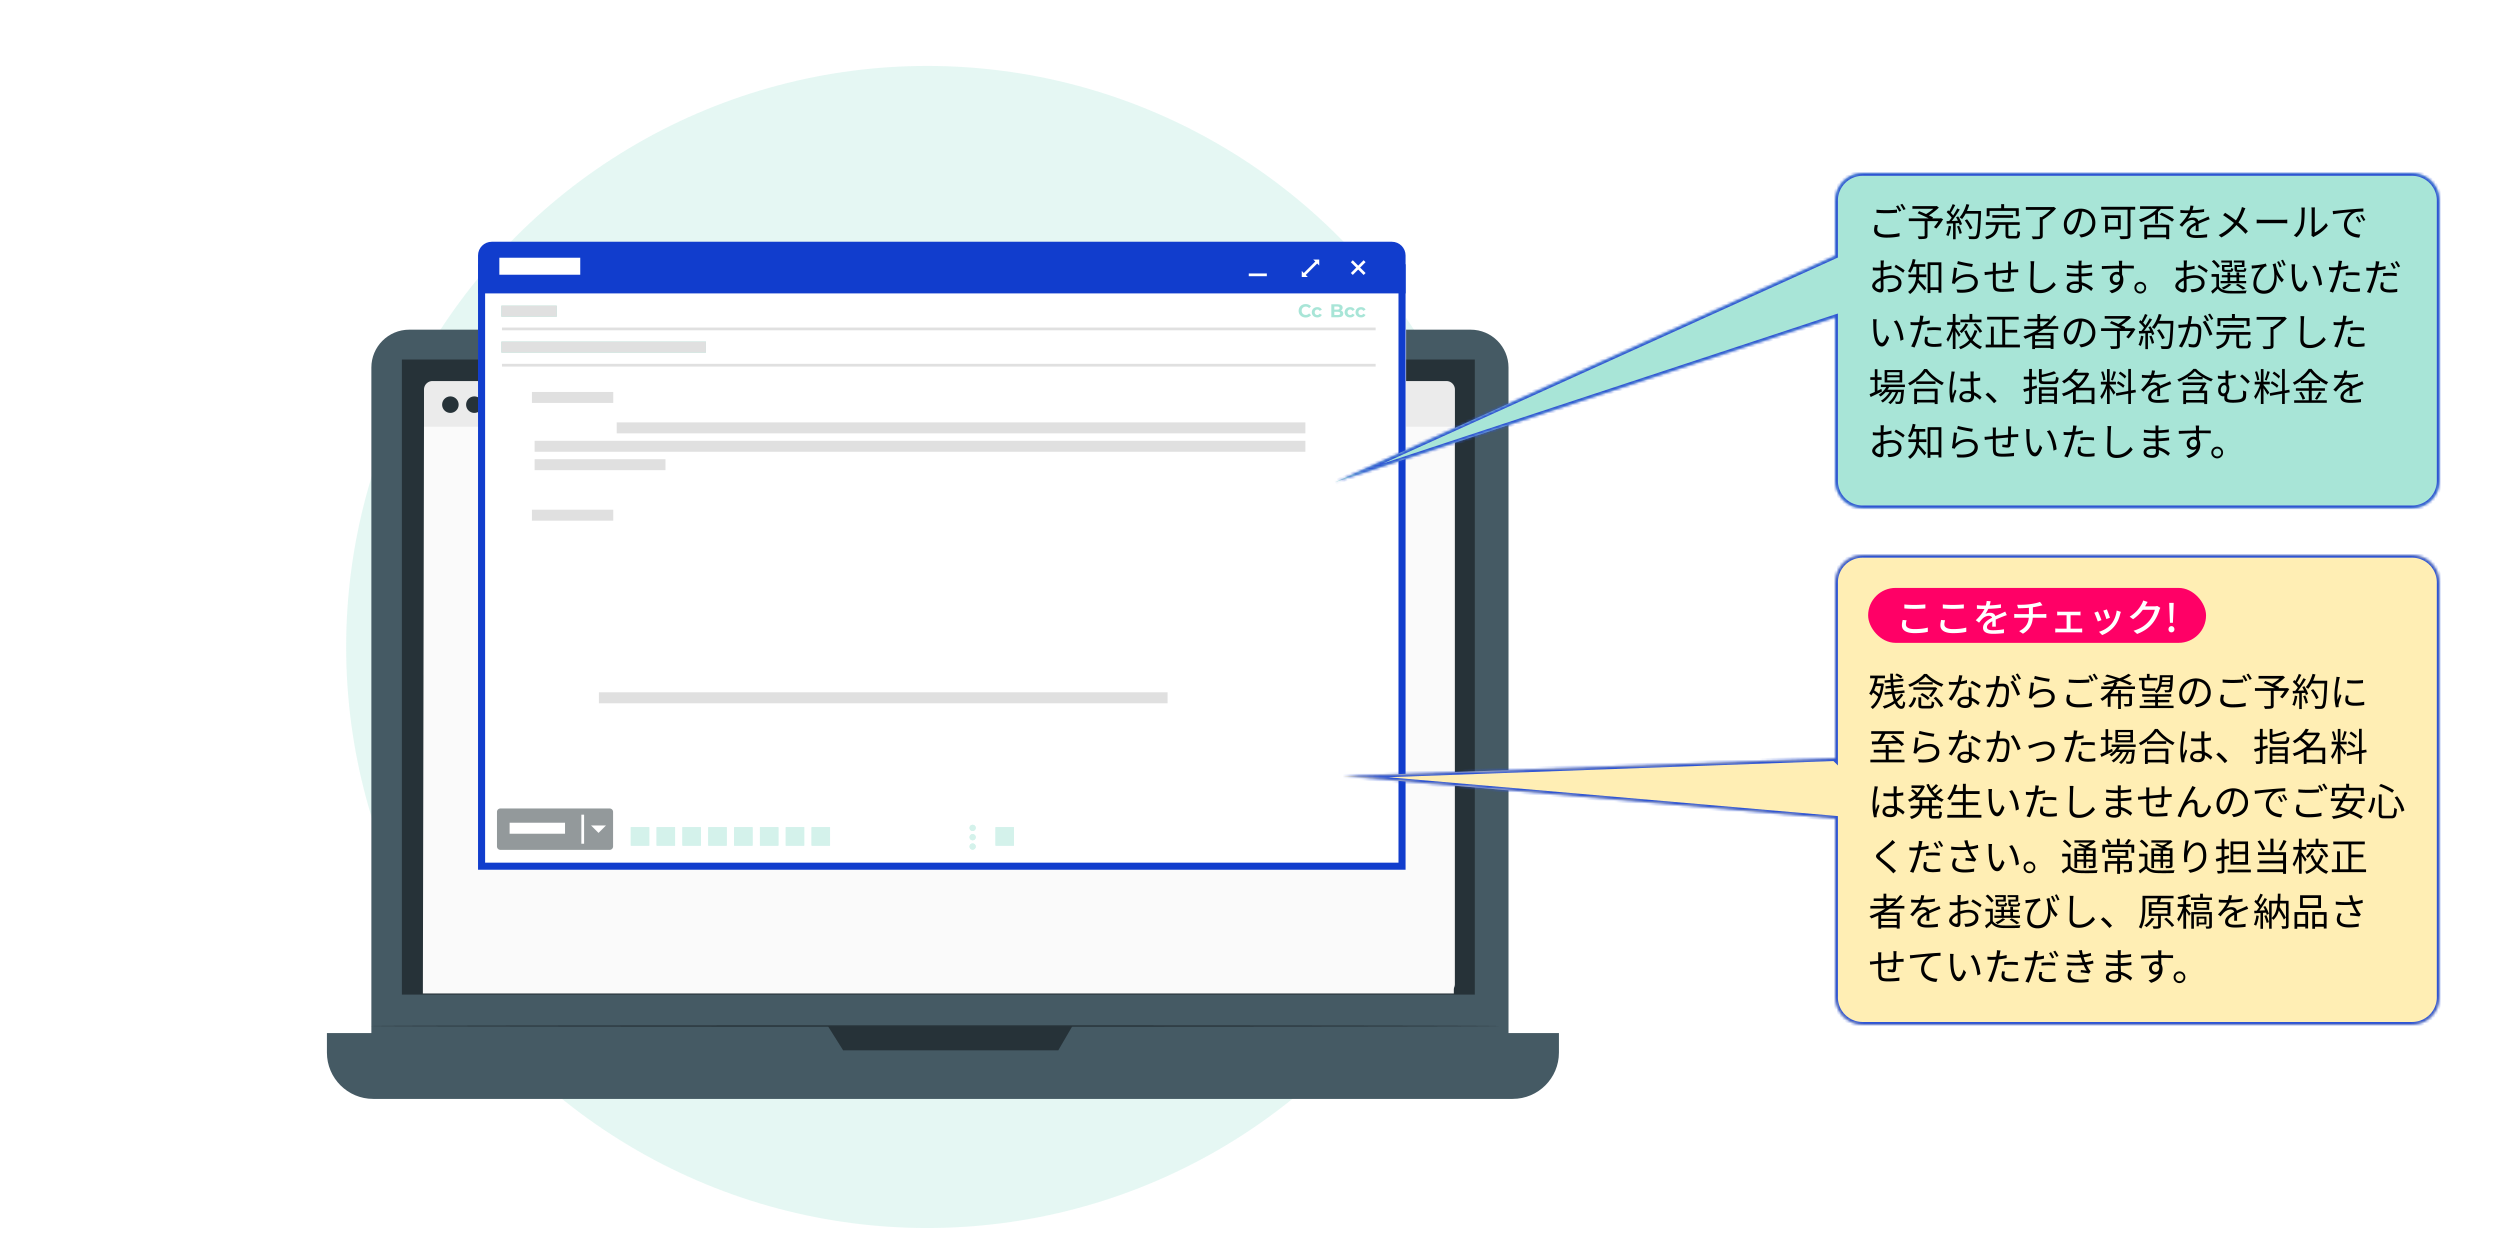 <svg width="910" height="450" fill="none" xmlns="http://www.w3.org/2000/svg"><g clip-path="url(#a)"><g filter="url(#b)"><rect x="86.5" y="56.5" width="749" height="382.627" rx="7.5" stroke="#fff"/></g><g opacity=".3" filter="url(#c)"><circle cx="337.5" cy="235.5" r="211.5" fill="#A8E5D7"/></g><g clip-path="url(#d)"><path d="M535.309 120H148.967c-7.617 0-13.791 6.174-13.791 13.791v246.143c0 7.616 6.174 13.791 13.791 13.791h386.342c7.616 0 13.79-6.175 13.79-13.791V133.791c0-7.617-6.174-13.791-13.79-13.791z" fill="#455A64"/><path d="M119 376.043h448.452v7.109c0 9.295-7.543 16.848-16.848 16.848H135.848c-9.295 0-16.848-7.544-16.848-16.848v-7.109z" fill="#455A64"/><path d="M536.832 130.875H146.288v231.16h390.544v-231.16zM301.338 373.479l5.565 8.849h78.306l5.159-8.849h-89.03z" fill="#263238"/><path d="M157.429 138.703h369.067a3.097 3.097 0 0 1 3.096 3.095v216.394a3.097 3.097 0 0 1-3.096 3.095H157.429a3.096 3.096 0 0 1-3.095-3.095V141.798a3.096 3.096 0 0 1 3.095-3.095z" fill="#EBEBEB"/><path d="M529.194 361.619H153.927l.407-206.285h374.86v206.285z" fill="#FAFAFA"/><path d="M185.105 147.298a3.001 3.001 0 1 1-6.002-.002 3.001 3.001 0 0 1 6.002.002zM166.941 147.298a3.001 3.001 0 1 1-6.002-.002 3.001 3.001 0 0 1 6.002.002zM175.668 147.298a3.001 3.001 0 1 1-6.002-.002 3.001 3.001 0 0 1 6.002.002zM545.54 373.478c0 .152-91.869.265-205.177.265-113.308 0-205.196-.123-205.196-.265 0-.142 91.85-.265 205.196-.265s205.177.123 205.177.265z" fill="#263238"/></g><g clip-path="url(#e)"><path d="M511.82 94.4H174.19v220.38h337.63V94.4z" fill="#fff"/><path d="M509.05 98.78v215.23H176.58V98.78h332.47zm2.58-2.58H174v220.38h337.63V96.2z" fill="#113DCD"/><path d="M179 88h327.63c2.76 0 5 2.24 5 5v13.79H174V93c0-2.76 2.24-5 5-5z" fill="#113DCD"/><path d="M211.21 93.82h-29.45v6.19h29.45v-6.19zM461.13 99.54h-6.58v1h6.58v-1zM492.417 94.734l-.707.707 4.653 4.653.707-.707-4.653-4.653z" fill="#fff"/><path d="m496.36 94.717-4.653 4.653.707.707 4.653-4.653-.707-.707zM479.232 94.73l-4.964 4.964.708.707 4.963-4.963-.707-.707z" fill="#fff"/><path d="M476.04 100.83h-2.2v-2.2l2.2 2.2zM478 94.46h2.2v2.2l-2.2-2.2z" fill="#fff"/><path d="M500.74 119.23H182.72v1h318.02v-1zM500.74 132.44H182.72v1h318.02v-1z" fill="#E0E0E0"/><path d="M221.92 294.29h-39.78a1.24 1.24 0 0 0-1.24 1.24v12.58c0 .685.555 1.24 1.24 1.24h39.78a1.24 1.24 0 0 0 1.24-1.24v-12.58a1.24 1.24 0 0 0-1.24-1.24z" fill="#93999B"/><path d="M256.95 124.35H182.5v3.99h74.45v-3.99z" fill="#A8E5D7"/><path d="M256.95 124.35H182.5v3.99h74.45v-3.99zM193.62 146.67h29.6v-3.99h-29.6v3.99zM193.62 189.53h29.6v-3.99h-29.6v3.99zM218 256h207v-4H218v4zM475.16 153.75H224.48v3.99h250.68v-3.99zM475.16 160.45H194.6v3.99h280.56v-3.99zM242.23 167.15H194.6v3.99h47.63v-3.99z" fill="#E0E0E0"/><path d="M202.67 111.27H182.5v3.99h20.17v-3.99z" fill="#A8E5D7"/><path d="M182.5 115.25h20.17v-3.99H182.5v3.99z" fill="#E0E0E0"/><path d="M185.5 303.47h20.17v-3.99H185.5v3.99zM220.59 300.46l-2.73 2.72-2.73-2.72h5.46zM212.61 296.53h-1v10.58h1v-10.58z" fill="#fff"/><path d="M236.32 301.1h-6.71v6.71h6.71v-6.71zM245.72 301.1h-6.71v6.71h6.71v-6.71zM255.12 301.1h-6.71v6.71h6.71v-6.71zM264.52 301.1h-6.71v6.71h6.71v-6.71zM273.92 301.1h-6.71v6.71h6.71v-6.71zM283.33 301.1h-6.71v6.71h6.71v-6.71zM292.73 301.1h-6.71v6.71h6.71v-6.71zM302.13 301.1h-6.71v6.71h6.71v-6.71z" fill="#A8E5D7"/><path opacity=".5" d="M236.32 301.1h-6.71v6.71h6.71v-6.71zM245.72 301.1h-6.71v6.71h6.71v-6.71zM255.12 301.1h-6.71v6.71h6.71v-6.71zM264.52 301.1h-6.71v6.71h6.71v-6.71zM273.92 301.1h-6.71v6.71h6.71v-6.71zM283.33 301.1h-6.71v6.71h6.71v-6.71zM292.73 301.1h-6.71v6.71h6.71v-6.71zM302.13 301.1h-6.71v6.71h6.71v-6.71z" fill="#fff"/><path d="M369.08 301.1h-6.71v6.71h6.71v-6.71z" fill="#A8E5D7"/><path opacity=".5" d="M369.08 301.1h-6.71v6.71h6.71v-6.71z" fill="#fff"/><path d="M355.17 301.35c0 .62-.5 1.13-1.13 1.13-.63 0-1.13-.5-1.13-1.13 0-.63.5-1.13 1.13-1.13.63 0 1.13.5 1.13 1.13zM355.17 304.74c0 .62-.5 1.13-1.13 1.13-.63 0-1.13-.5-1.13-1.13 0-.63.5-1.13 1.13-1.13.63 0 1.13.5 1.13 1.13zM355.17 308.14c0 .62-.5 1.13-1.13 1.13-.63 0-1.13-.5-1.13-1.13 0-.63.5-1.13 1.13-1.13.63 0 1.13.5 1.13 1.13z" fill="#A8E5D7"/><g opacity=".5" fill="#fff"><path d="M355.17 301.35c0 .62-.5 1.13-1.13 1.13-.63 0-1.13-.5-1.13-1.13 0-.63.5-1.13 1.13-1.13.63 0 1.13.5 1.13 1.13zM355.17 304.74c0 .62-.5 1.13-1.13 1.13-.63 0-1.13-.5-1.13-1.13 0-.63.5-1.13 1.13-1.13.63 0 1.13.5 1.13 1.13zM355.17 308.14c0 .62-.5 1.13-1.13 1.13-.63 0-1.13-.5-1.13-1.13 0-.63.5-1.13 1.13-1.13.63 0 1.13.5 1.13 1.13z"/></g><path d="M472.7 113.12c0-1.43 1.1-2.45 2.57-2.45.82 0 1.5.3 1.95.84l-.7.65c-.32-.37-.72-.56-1.19-.56-.89 0-1.52.62-1.52 1.52s.63 1.52 1.52 1.52c.47 0 .87-.19 1.19-.56l.7.65c-.45.55-1.13.85-1.96.85-1.47 0-2.57-1.02-2.57-2.45l.01-.01zM477.49 113.67c0-1.1.85-1.88 2.03-1.88.77 0 1.37.33 1.63.93l-.82.44c-.2-.35-.49-.5-.82-.5-.54 0-.96.37-.96 1.01s.42 1.01.96 1.01c.33 0 .62-.15.82-.5l.82.45c-.26.58-.87.92-1.63.92-1.19 0-2.03-.78-2.03-1.88zM488.95 114.2c0 .82-.65 1.29-1.9 1.29h-2.45v-4.74h2.32c1.19 0 1.8.49 1.8 1.23 0 .47-.24.84-.63 1.04.53.17.87.58.87 1.17l-.01.01zm-3.26-2.62v1.12h1.09c.54 0 .83-.19.83-.56 0-.37-.29-.56-.83-.56h-1.09zm2.15 2.51c0-.4-.31-.59-.87-.59h-1.28v1.17h1.28c.57 0 .87-.18.87-.58zM489.44 113.67c0-1.1.85-1.88 2.03-1.88.77 0 1.37.33 1.63.93l-.82.44c-.2-.35-.49-.5-.82-.5-.54 0-.96.37-.96 1.01s.42 1.01.96 1.01c.33 0 .62-.15.82-.5l.82.45c-.26.58-.87.92-1.63.92-1.19 0-2.03-.78-2.03-1.88zM493.4 113.67c0-1.1.85-1.88 2.03-1.88.77 0 1.37.33 1.63.93l-.82.44c-.2-.35-.49-.5-.82-.5-.54 0-.96.37-.96 1.01s.42 1.01.96 1.01c.33 0 .62-.15.82-.5l.82.45c-.26.58-.87.92-1.63.92-1.19 0-2.03-.78-2.03-1.88z" fill="#A8E5D7"/></g><g filter="url(#f)"><mask id="g" fill="#fff"><path fill-rule="evenodd" clip-rule="evenodd" d="M678 181c-5.523 0-10-4.477-10-10v-59.494L486 171.5l182-82.41V69c0-5.523 4.477-10 10-10h200c5.523 0 10 4.477 10 10v102c0 5.523-4.477 10-10 10H678z"/></mask><path fill-rule="evenodd" clip-rule="evenodd" d="M678 181c-5.523 0-10-4.477-10-10v-59.494L486 171.5l182-82.41V69c0-5.523 4.477-10 10-10h200c5.523 0 10 4.477 10 10v102c0 5.523-4.477 10-10 10H678z" fill="#A8E5D7"/><path d="m668 111.506-.313-.95 1.313-.432v1.382h-1zM486 171.5l.313.95-.725-1.861.412.911zm182-82.41h1v.645l-.587.266-.413-.911zm1 81.91a9 9 0 0 0 9 9v2c-6.075 0-11-4.925-11-11h2zm0-59.494V171h-2v-59.494h2zM485.687 170.55l182-59.994.626 1.9-182 59.994-.626-1.9zm182.726-80.549-182 82.41-.825-1.822 182-82.41.825 1.822zM669 69v20.09h-2V69h2zm9-9a9 9 0 0 0-9 9h-2c0-6.075 4.925-11 11-11v2zm200 0H678v-2h200v2zm9 9a9 9 0 0 0-9-9v-2c6.075 0 11 4.925 11 11h-2zm0 102V69h2v102h-2zm-9 9a9 9 0 0 0 9-9h2c0 6.075-4.925 11-11 11v-2zm-200 0h200v2H678v-2z" fill="#2E54D3" mask="url(#g)"/></g><path d="M683.038 76.326v1.134c1.106.098 2.296.154 3.71.154 1.288 0 2.814-.098 3.766-.168v-1.148a36.816 36.816 0 0 1-3.78.196c-1.4 0-2.688-.056-3.696-.168zm.56 5.642-1.134-.112c-.14.56-.294 1.218-.294 1.946 0 1.764 1.652 2.702 4.494 2.702 2.002 0 3.78-.21 4.774-.49l-.014-1.204c-1.05.336-2.856.546-4.788.546-2.24 0-3.318-.728-3.318-1.806 0-.518.098-1.036.28-1.582zm7.308-7.21-.756.322c.392.532.868 1.386 1.148 1.96l.756-.35c-.294-.56-.798-1.428-1.148-1.932zm1.54-.56-.742.322c.406.532.868 1.33 1.162 1.932l.77-.336c-.28-.518-.812-1.4-1.19-1.918zm14.028 5.208-.21.084h-2.884l.238-.364a22.69 22.69 0 0 0-1.512-.728c1.26-.798 2.646-1.848 3.64-2.842l-.756-.574-.238.056h-8.638v.966h7.63a16.239 16.239 0 0 1-2.66 1.918 78.57 78.57 0 0 0-2.534-1.064l-.532.77a75.561 75.561 0 0 1 4.032 1.862h-7.252v.994h5.768v5.264c0 .21-.084.266-.336.28-.28.014-1.218.028-2.184-.014.14.294.322.714.392 1.008 1.218 0 2.03-.014 2.52-.168.49-.154.658-.448.658-1.092v-5.278h3.976a15.285 15.285 0 0 1-1.638 2.184l.84.532c.854-.854 1.764-2.184 2.506-3.402l-.826-.392zm2.842 2.814c-.154 1.232-.448 2.478-.91 3.332.224.07.644.266.812.392.462-.896.798-2.24.994-3.556l-.896-.168zm3.038.196c.378.868.77 1.988.896 2.716l.826-.28c-.126-.728-.532-1.834-.938-2.688l-.784.252zm-.35-3.318c.238.378.476.812.686 1.246-.77.028-1.54.07-2.24.098.966-1.204 2.086-2.856 2.898-4.172l-.896-.392a31.237 31.237 0 0 1-1.498 2.548 9.853 9.853 0 0 0-.854-.966c.532-.756 1.12-1.876 1.596-2.814l-.924-.35c-.294.77-.784 1.82-1.246 2.604a9.733 9.733 0 0 0-.42-.364l-.532.686c.658.588 1.4 1.372 1.834 2.002-.308.462-.63.882-.938 1.246-.322.014-.644.028-.924.028l.084.938 2.282-.112v5.768h.938v-5.824l1.218-.07c.126.294.21.56.266.798l.826-.392c-.196-.756-.812-1.946-1.386-2.842l-.77.336zm9.1-2.296h-5.138c.336-.728.616-1.498.854-2.282l-1.05-.238c-.518 1.848-1.414 3.682-2.492 4.844.252.14.714.448.91.616.462-.546.91-1.218 1.302-1.96h4.592c-.21 5.46-.448 7.588-.91 8.064-.154.182-.336.21-.602.21-.35 0-1.204 0-2.142-.084.196.28.308.728.336 1.022.84.056 1.694.07 2.156.028.532-.056.84-.154 1.162-.56.574-.686.77-2.856 1.022-9.128v-.532zm-3.136 6.216c-.336-.882-1.176-2.212-1.96-3.192l-.84.406c.784 1.022 1.568 2.408 1.89 3.262l.91-.476zm6.244-6.258h9.534v1.946h1.078V75.78h-5.32v-1.484h-1.078v1.484h-5.264v2.926h1.05V76.76zm8.554 2.52v-.966h-7.546v.966h7.546zm-1.036 6.594c-.588 0-.686-.084-.686-.476v-3.542h4.116v-.98h-12.32v.98h3.612c-.252 2.114-.938 3.612-3.92 4.354.224.196.504.63.616.882 3.262-.91 4.088-2.702 4.41-5.236h2.45v3.542c0 1.106.336 1.428 1.61 1.428h2.156c1.106 0 1.414-.49 1.526-2.394-.28-.084-.714-.252-.952-.406-.042 1.596-.14 1.848-.658 1.848h-1.96zm15.862-10.57-.224.07h-9.954v1.022h9.016c-.882.91-2.1 1.932-3.262 2.632h-.686v6.678c0 .252-.098.336-.406.35-.308.014-1.4.014-2.548-.028.168.294.378.742.42 1.036 1.428 0 2.352 0 2.884-.154.532-.168.728-.49.728-1.19v-5.782c1.708-.98 3.626-2.59 4.844-4.046l-.812-.588zm15.12 5.796c0-2.842-2.086-5.152-5.362-5.152-3.416 0-6.118 2.66-6.118 5.698 0 2.31 1.246 3.738 2.492 3.738 1.302 0 2.408-1.47 3.262-4.354.392-1.302.658-2.73.84-4.032 2.38.196 3.738 1.946 3.738 4.06 0 2.422-1.764 3.752-3.556 4.158-.322.07-.756.14-1.204.182l.658 1.036c3.318-.434 5.25-2.394 5.25-5.334zm-10.388.448c0-1.904 1.652-4.2 4.34-4.536a22.874 22.874 0 0 1-.784 3.78c-.714 2.366-1.456 3.304-2.114 3.304-.63 0-1.442-.784-1.442-2.548zm18.592-2.184v3.192h-3.654v-3.192h3.654zm1.022 4.186v-5.194h-5.684v6.314h1.008v-1.12h4.676zm5.278-8.274h-12.39v1.036h9.604v9.254c0 .294-.098.392-.406.406-.322.014-1.47.028-2.59-.028.168.294.378.812.448 1.106 1.372 0 2.338 0 2.898-.196.532-.154.714-.532.714-1.274v-9.268h1.722v-1.036zm7.252 6.146h1.036v-4.27c.378-.336.728-.714 1.05-1.092h4.48v-.98H778.98v.98h6.174c-1.61 1.694-4.116 3.052-6.594 3.864.224.224.574.7.728.938 1.778-.672 3.626-1.638 5.18-2.828v3.388zm4.018 1.316v2.73h-6.916v-2.73h6.916zm-7.966 4.34h1.05v-.672h6.916v.644h1.106v-5.236h-9.072v5.264zm5.572-8.96c1.61.658 3.528 1.778 4.536 2.59l.742-.784c-1.022-.77-2.94-1.848-4.536-2.506l-.742.7zm12.348-3.192-1.148-.098a7.172 7.172 0 0 1-.35 1.75c-.308.014-.63.014-.924.014a20.49 20.49 0 0 1-2.366-.154v1.05c.77.056 1.694.084 2.296.084h.616c-.532 1.134-1.47 2.576-3.234 4.284l.952.7c.476-.56.868-1.078 1.274-1.456.63-.588 1.526-1.022 2.408-1.022.63 0 1.134.266 1.274.868-1.638.854-3.304 1.89-3.304 3.542 0 1.708 1.61 2.142 3.612 2.142 1.218 0 2.772-.112 3.836-.252l.028-1.12a24.93 24.93 0 0 1-3.822.336c-1.442 0-2.534-.168-2.534-1.26 0-.924.91-1.666 2.212-2.352 0 .742-.014 1.652-.042 2.184h1.078c-.014-.686-.028-1.876-.042-2.688a37.5 37.5 0 0 1 2.842-1.204c.378-.154.882-.35 1.246-.448l-.462-1.05c-.392.21-.728.364-1.148.546-.728.336-1.582.672-2.534 1.134-.224-.812-.966-1.26-1.876-1.26-.602 0-1.414.182-1.946.518.476-.63.938-1.428 1.26-2.17 1.526-.056 3.262-.168 4.648-.392l.014-1.036c-1.316.238-2.842.364-4.27.434.21-.658.322-1.204.406-1.624zm18.9.882-1.288-.448a8.03 8.03 0 0 1-.28 1.036c-.42 1.19-.994 2.52-1.904 3.822a61.727 61.727 0 0 0-3.934-2.772l-.728.882a43.8 43.8 0 0 1 3.948 2.828c-1.386 1.694-3.108 3.248-5.558 4.396l.966.882c2.436-1.274 4.172-2.94 5.488-4.522 1.204 1.036 2.268 2.03 3.304 3.22l.882-.966c-.994-1.078-2.198-2.17-3.458-3.206.938-1.358 1.638-2.898 2.1-4.13.112-.294.308-.77.462-1.022zm4.088 4.13v1.372c.434-.042 1.176-.07 1.946-.07h7.686c.63 0 1.218.056 1.498.07v-1.372c-.308.028-.812.07-1.512.07h-7.672c-.784 0-1.526-.042-1.946-.07zm19.908 5.768.742.616c.098-.084.252-.196.476-.322 1.624-.798 3.57-2.24 4.774-3.878l-.658-.952c-1.078 1.582-2.8 2.856-4.088 3.444v-8.078c0-.532.042-.938.056-1.036h-1.288c.014.098.084.504.084 1.036v8.386c0 .28-.042.56-.098.784zm-6.412-.07 1.05.714a7.824 7.824 0 0 0 2.492-3.85c.378-1.4.434-4.396.434-5.95 0-.42.056-.84.07-1.008h-1.288c.056.294.098.602.098 1.022 0 1.554-.014 4.354-.42 5.628-.42 1.358-1.26 2.604-2.436 3.444zm14.182-8.848.126 1.218c1.512-.322 5.082-.658 6.58-.826-1.288.77-2.618 2.548-2.618 4.732 0 3.122 2.954 4.508 5.544 4.606l.406-1.162c-2.282-.084-4.83-.952-4.83-3.682 0-1.666 1.218-3.794 3.206-4.438.714-.21 1.946-.224 2.744-.224v-1.12c-.938.042-2.254.126-3.78.252-2.576.21-5.222.476-6.132.574-.266.028-.714.056-1.246.07zm9.142 1.946-.714.308c.42.574.826 1.302 1.148 1.974l.714-.336a16.617 16.617 0 0 0-1.148-1.946zm1.526-.588-.686.322c.434.588.84 1.274 1.176 1.96l.728-.35c-.322-.616-.882-1.47-1.218-1.932zm-174.02 16.668h-1.246c.042.238.07.714.07.994 0 .252-.014.868-.014 1.596a15.33 15.33 0 0 1-1.078.042c-.518 0-1.022-.014-1.792-.112l.028 1.064c.476.056.994.07 1.792.07.294 0 .644-.014 1.036-.042-.014.616-.014 1.274-.014 1.834v.798c-1.61.686-3.066 1.904-3.066 3.066 0 1.246 1.82 2.324 2.912 2.324.756 0 1.232-.42 1.232-1.722 0-.602-.028-1.848-.056-3.038 1.008-.35 2.002-.546 3.052-.546 1.33 0 2.408.644 2.408 1.834 0 1.288-1.12 1.946-2.352 2.184-.518.112-1.12.112-1.638.098l.392 1.134c.49-.028 1.106-.056 1.736-.196 1.918-.462 2.982-1.54 2.982-3.234 0-1.68-1.47-2.786-3.514-2.786-.924 0-2.016.182-3.08.518v-.49c0-.56.014-1.232.028-1.89a25.701 25.701 0 0 0 2.94-.49l-.028-1.092c-.798.238-1.862.434-2.884.56.014-.63.042-1.176.056-1.512.014-.322.056-.714.098-.966zm4.34 1.554-.504.84c.896.476 2.45 1.442 3.136 2.1l.574-.896c-.686-.56-2.212-1.512-3.206-2.044zm-7.532 7.7c0-.63.854-1.442 2.002-1.974.014 1.022.042 1.974.042 2.478 0 .462-.196.686-.518.686-.546 0-1.526-.546-1.526-1.19zm16.03-6.944h2.212v-.966h-3.99c.168-.532.322-1.092.434-1.68l-1.008-.196c-.336 1.694-.91 3.36-1.736 4.438.238.14.672.42.854.602.434-.602.798-1.358 1.134-2.198h1.064V99.91h-2.884v.994h2.814c-.182 1.834-.84 3.85-2.968 5.362.224.154.588.546.728.77 1.596-1.134 2.45-2.646 2.898-4.13.756.854 1.848 2.17 2.324 2.856l.7-.882c-.434-.49-2.128-2.38-2.786-3.038.056-.308.112-.63.14-.938h2.688v-.994h-2.632c.014-.168.014-.336.014-.476v-2.31zm4.074 7.462V96.48h2.954v8.106h-2.954zm-1.008-9.086v11.172h1.008v-1.106h2.954v.966h1.036V95.5h-4.998zm11.032-.476-.28 1.064c1.064.294 4.102.91 5.432 1.092l.266-1.078c-1.232-.112-4.214-.7-5.418-1.078zm-.308 2.548-1.176-.154c-.084 1.47-.434 4.41-.714 5.684l1.036.252a2.21 2.21 0 0 1 .42-.7c.98-1.176 2.492-1.876 4.34-1.876 1.428 0 2.464.798 2.464 1.918 0 1.918-2.156 3.192-6.58 2.646l.336 1.148c5.208.434 7.42-1.26 7.42-3.766 0-1.638-1.428-2.926-3.57-2.926-1.68 0-3.22.532-4.564 1.708.154-.896.392-2.982.588-3.934zm19.705-2.366h-1.19c.042.238.07.742.07 1.05v2.002c-1.498.126-3.122.28-4.494.406.014-.742.014-1.428.014-1.89 0-.434.028-.812.056-1.134h-1.218c.056.434.084.756.084 1.19 0 .238 0 1.008-.014 1.946-.672.056-1.232.112-1.582.14-.504.056-1.022.084-1.456.084l.126 1.148c.378-.056.98-.14 1.414-.196.364-.042.882-.098 1.498-.168 0 1.4 0 2.884.014 3.486.07 2.226.378 2.968 3.612 2.968a44.11 44.11 0 0 0 4.06-.224l.042-1.19c-.91.168-2.646.336-4.158.336-2.422 0-2.45-.532-2.492-2.044-.014-.546-.014-2.002 0-3.444 1.4-.14 3.038-.308 4.48-.42-.028.882-.084 1.834-.154 2.296-.042.322-.196.378-.532.378-.322 0-.924-.07-1.4-.182l-.028.966c.378.07 1.344.196 1.848.196.644 0 .952-.182 1.078-.798.14-.658.168-1.904.196-2.926.616-.042 1.148-.07 1.568-.084.35 0 .882-.014 1.106 0v-1.092c-.336.014-.728.042-1.092.07-.462.028-.994.056-1.554.098.014-.616.014-1.316.028-1.96.014-.294.028-.77.07-1.008zm8.4-.112-1.414-.014c.084.406.112.91.112 1.428 0 1.47-.14 5.012-.14 7.084 0 2.282 1.386 3.122 3.402 3.122 3.08 0 4.886-1.764 5.852-3.094l-.798-.952c-1.008 1.456-2.45 2.898-5.012 2.898-1.33 0-2.296-.546-2.296-2.086 0-2.086.098-5.39.168-6.972.014-.462.056-.952.126-1.414zm12.824 9.436c0-.644.728-1.162 2.058-1.162.462 0 .924.042 1.358.14 0 .364.014.7.014.938 0 .966-.686 1.218-1.484 1.218-1.386 0-1.946-.49-1.946-1.134zm4.438-9.646h-1.19c.028.196.056.602.056.84v.994h-.644c-.938 0-2.674-.14-3.584-.308l.014 1.036c.882.098 2.604.238 3.584.238h.616v1.96h-.756c-.924 0-2.52-.098-3.528-.266l.014 1.05c1.008.112 2.548.196 3.5.196h.798c.014.602.042 1.274.056 1.904a8.018 8.018 0 0 0-1.176-.084c-2.016 0-3.234.868-3.234 2.142 0 1.344 1.092 2.058 3.108 2.058 1.82 0 2.464-.994 2.464-1.96 0-.224-.014-.518-.028-.868 1.4.504 2.562 1.358 3.388 2.114l.644-.994c-.798-.658-2.226-1.68-4.088-2.184-.028-.672-.07-1.428-.098-2.156a39.854 39.854 0 0 0 3.878-.322l.014-1.05a34.837 34.837 0 0 1-3.906.378v-1.96a63.005 63.005 0 0 0 3.78-.322l.014-1.022a34.81 34.81 0 0 1-3.794.378c0-.364.014-.672.014-.854.014-.406.042-.686.084-.938zm14.756.028h-1.274c.014.112.07.518.084.882.014.196.028.532.028.924-2.086.028-4.718.112-6.272.14l.028 1.078c1.75-.126 4.13-.224 6.258-.238.014.49.014.994.014 1.414a2.803 2.803 0 0 0-.938-.154c-1.33 0-2.464 1.05-2.464 2.436 0 1.526 1.12 2.338 2.296 2.338.476 0 .882-.126 1.218-.378-.56 1.274-1.848 2.058-3.71 2.478l.938.924c3.262-.98 4.186-3.08 4.186-4.97 0-.7-.154-1.316-.448-1.792-.014-.644-.028-1.512-.028-2.31h.196c2.044 0 3.318.028 4.102.07l.014-1.036c-.672 0-2.394-.014-4.102-.014h-.21c0-.378.014-.7.014-.91.014-.182.042-.728.07-.882zm-3.486 6.468c0-.91.686-1.484 1.414-1.484.546 0 1.022.266 1.246.882.126 1.33-.406 1.988-1.232 1.988-.784 0-1.428-.518-1.428-1.386zm10.029 1.204a2.136 2.136 0 0 0-2.128 2.128 2.14 2.14 0 0 0 2.128 2.142c1.19 0 2.142-.952 2.142-2.142a2.13 2.13 0 0 0-2.142-2.128zm0 3.556c-.77 0-1.414-.63-1.414-1.428 0-.77.644-1.414 1.414-1.414a1.422 1.422 0 1 1 0 2.842zm17.038-11.326h-1.246c.042.238.07.714.07.994 0 .252-.014.868-.014 1.596a15.33 15.33 0 0 1-1.078.042c-.518 0-1.022-.014-1.792-.112l.028 1.064c.476.056.994.07 1.792.07.294 0 .644-.014 1.036-.042-.014.616-.014 1.274-.014 1.834v.798c-1.61.686-3.066 1.904-3.066 3.066 0 1.246 1.82 2.324 2.912 2.324.756 0 1.232-.42 1.232-1.722 0-.602-.028-1.848-.056-3.038 1.008-.35 2.002-.546 3.052-.546 1.33 0 2.408.644 2.408 1.834 0 1.288-1.12 1.946-2.352 2.184-.518.112-1.12.112-1.638.098l.392 1.134c.49-.028 1.106-.056 1.736-.196 1.918-.462 2.982-1.54 2.982-3.234 0-1.68-1.47-2.786-3.514-2.786-.924 0-2.016.182-3.08.518v-.49c0-.56.014-1.232.028-1.89a25.701 25.701 0 0 0 2.94-.49l-.028-1.092c-.798.238-1.862.434-2.884.56.014-.63.042-1.176.056-1.512.014-.322.056-.714.098-.966zm4.34 1.554-.504.84c.896.476 2.45 1.442 3.136 2.1l.574-.896c-.686-.56-2.212-1.512-3.206-2.044zm-7.532 7.7c0-.63.854-1.442 2.002-1.974.014 1.022.042 1.974.042 2.478 0 .462-.196.686-.518.686-.546 0-1.526-.546-1.526-1.19zm23.17-7.602h-2.688v1.456c0 .84.294 1.05 1.33 1.05h1.876c.742 0 1.008-.252 1.106-1.19-.252-.056-.588-.168-.77-.294-.042.658-.112.742-.448.742h-1.666c-.462 0-.546-.056-.546-.322v-.714h2.73v-2.366h-3.878v.728h2.954v.91zm-4.508 0h-2.744v1.456c0 .84.266 1.05 1.302 1.05h1.736c.714 0 .98-.238 1.078-1.148-.252-.042-.588-.154-.77-.294-.042.616-.112.7-.448.7h-1.512c-.448 0-.518-.056-.518-.308v-.728h2.758v-2.366h-3.878v.728h2.996v.91zm.224 4.494h2.296v1.33h-2.296v-1.33zm5.824 1.33h-2.534v-1.33h2.1v-.798h-2.1v-1.008h-.994v1.008h-2.296v-1.008h-.966v1.008h-2.072v.798h2.072v1.33h-2.52v.812h9.31v-.812zm-.21 2.674c-.658-.518-1.806-1.19-2.828-1.68l-.742.462c.966.49 1.974 1.148 2.562 1.666l1.008-.448zm-6.118-1.708c-.616.56-1.652 1.092-2.604 1.47.224.14.602.476.77.658.924-.448 2.044-1.134 2.758-1.806l-.924-.322zm-3.248-6.314c-.392-.7-1.316-1.666-2.142-2.324l-.798.532c.812.686 1.708 1.68 2.072 2.38l.868-.588zm-.322 2.828h-2.688v.98h1.722v3.612a20.73 20.73 0 0 1-1.89 1.61l.546.966a39.385 39.385 0 0 0 1.89-1.82c.868 1.106 2.142 1.61 3.99 1.68 1.582.056 4.606.028 6.188-.042.042-.294.21-.756.336-.98-1.708.112-4.97.154-6.552.084-1.638-.07-2.884-.546-3.542-1.596V99.77zm20.636-3.906-1.106.322c.098.35.21.7.322 1.022.91 5.208-.266 8.568-3.5 8.568-1.428 0-2.73-.658-2.73-2.646 0-2.87 2.142-5.32 3.024-5.978.196-.098.56-.196.742-.252l-.336-.98c-.812.308-3.178.644-4.41.7a6.788 6.788 0 0 1-.756 0l.084 1.176c.28-.056.518-.084.784-.126a62.526 62.526 0 0 0 2.366-.308c-1.232 1.386-2.59 3.402-2.59 6.006 0 2.324 1.596 3.556 3.794 3.556 3.878 0 4.942-3.374 4.648-6.916a11.224 11.224 0 0 0 1.89 2.786l.742-.994c-2.072-1.848-2.674-4.242-2.968-5.936zm1.218-.784-.7.238c.308.532.686 1.372.938 2.002l.728-.28c-.238-.574-.686-1.442-.966-1.96zm1.428-.546-.686.266c.322.518.7 1.33.952 1.96l.728-.266c-.266-.588-.686-1.442-.994-1.96zm4.466 1.694-1.358-.028c.084.336.098.924.098 1.246 0 .812.028 2.52.154 3.738.378 3.626 1.652 4.942 2.982 4.942.938 0 1.792-.812 2.632-3.192l-.882-.994c-.364 1.4-1.022 2.856-1.736 2.856-.994 0-1.68-1.554-1.904-3.892-.098-1.162-.112-2.436-.098-3.318 0-.364.056-1.022.112-1.358zm7.294.392-1.092.378c1.344 1.638 2.184 4.508 2.436 7.042l1.12-.462c-.21-2.366-1.218-5.334-2.464-6.958zm11.396 6.034-1.05-.098c-.112.588-.21 1.106-.21 1.652 0 1.386 1.204 2.058 3.416 2.058 1.022 0 1.946-.084 2.702-.196l.042-1.134c-.854.182-1.82.28-2.73.28-2.002 0-2.366-.644-2.366-1.302 0-.364.07-.798.196-1.26zm-1.61-7.672-1.344-.112c.028.294.014.77-.042 1.162-.042.28-.112.728-.21 1.218-.546.042-1.05.07-1.512.07-.504 0-1.008-.014-1.68-.098l.042 1.092c.504.028 1.008.056 1.624.056.392 0 .826-.014 1.288-.042a33.672 33.672 0 0 1-.364 1.498c-.518 1.974-1.512 4.816-2.352 6.258l1.232.42c.728-1.54 1.68-4.424 2.184-6.412.168-.616.322-1.26.448-1.876.98-.112 2.002-.266 2.912-.476v-1.106c-.854.224-1.778.392-2.688.504.084-.378.154-.742.21-1.036.056-.28.168-.812.252-1.12zm1.316 4.27v1.036c.868-.098 1.722-.14 2.604-.14.812 0 1.638.07 2.352.168l.028-1.064a22.409 22.409 0 0 0-2.422-.126c-.896 0-1.82.056-2.562.126zm13.874 3.598-1.05-.098c-.126.588-.21 1.12-.21 1.652 0 1.386 1.204 2.072 3.416 2.072 1.022 0 1.946-.098 2.702-.21l.042-1.134c-.854.182-1.82.28-2.73.28-2.002 0-2.366-.644-2.366-1.302 0-.364.07-.798.196-1.26zm-1.61-7.658-1.344-.112c.028.28.014.756-.042 1.148-.042.28-.112.728-.21 1.218-.546.042-1.05.07-1.512.07-.504 0-1.008-.014-1.68-.098l.042 1.092c.504.028 1.008.056 1.624.056.392 0 .826-.014 1.288-.042a33.672 33.672 0 0 1-.364 1.498c-.518 1.974-1.512 4.816-2.352 6.258l1.232.42c.728-1.526 1.68-4.424 2.184-6.412.168-.616.308-1.26.448-1.876.98-.112 2.002-.266 2.912-.476v-1.092c-.854.21-1.778.378-2.688.49.07-.378.154-.728.21-1.036.056-.28.168-.812.252-1.106zm1.316 4.256v1.05a23.01 23.01 0 0 1 2.604-.154c.812 0 1.638.07 2.352.168l.028-1.064a22.409 22.409 0 0 0-2.422-.126c-.896 0-1.82.056-2.562.126zm3.472-3.836-.742.322c.378.532.854 1.372 1.134 1.946l.756-.336a15.612 15.612 0 0 0-1.148-1.932zm1.54-.574-.728.322c.392.532.854 1.33 1.162 1.946l.756-.336c-.266-.532-.812-1.4-1.19-1.932zm-189.32 21.19-1.358-.028c.084.336.098.924.098 1.246 0 .812.028 2.52.154 3.738.378 3.626 1.652 4.942 2.982 4.942.938 0 1.792-.812 2.632-3.192l-.882-.994c-.364 1.4-1.022 2.856-1.736 2.856-.994 0-1.68-1.554-1.904-3.892-.098-1.162-.112-2.436-.098-3.318 0-.364.056-1.022.112-1.358zm7.294.392-1.092.378c1.344 1.638 2.184 4.508 2.436 7.042l1.12-.462c-.21-2.366-1.218-5.334-2.464-6.958zm11.396 6.034-1.05-.098c-.112.588-.21 1.106-.21 1.652 0 1.386 1.204 2.058 3.416 2.058 1.022 0 1.946-.084 2.702-.196l.042-1.134c-.854.182-1.82.28-2.73.28-2.002 0-2.366-.644-2.366-1.302 0-.364.07-.798.196-1.26zm-1.61-7.672-1.344-.112c.028.294.014.77-.042 1.162-.042.28-.112.728-.21 1.218-.546.042-1.05.07-1.512.07-.504 0-1.008-.014-1.68-.098l.042 1.092c.504.028 1.008.056 1.624.056.392 0 .826-.014 1.288-.042a33.672 33.672 0 0 1-.364 1.498c-.518 1.974-1.512 4.816-2.352 6.258l1.232.42c.728-1.54 1.68-4.424 2.184-6.412.168-.616.322-1.26.448-1.876.98-.112 2.002-.266 2.912-.476v-1.106c-.854.224-1.778.392-2.688.504.084-.378.154-.742.21-1.036.056-.28.168-.812.252-1.12zm1.316 4.27v1.036c.868-.098 1.722-.14 2.604-.14.812 0 1.638.07 2.352.168l.028-1.064a22.409 22.409 0 0 0-2.422-.126c-.896 0-1.82.056-2.562.126zm19.726-2.912h-3.332v-2.058h-1.022v2.058h-3.276v.966h7.63v-.966zm-2.898 1.792c.91.91 1.862 2.198 2.268 3.024l.882-.504c-.448-.84-1.442-2.072-2.338-2.968l-.812.448zm-2.898-.406c-.434.994-1.274 2.156-2.156 2.898.224.154.56.448.714.644.924-.826 1.82-2.016 2.394-3.164l-.952-.378zm-1.834 4.144c-.266-.406-1.4-2.044-1.82-2.562v-1.064h1.694v-.966h-1.694v-2.996h-.98v2.996h-2.044v.966h1.946c-.434 1.918-1.33 4.102-2.212 5.278.182.238.434.644.546.924.658-.91 1.288-2.38 1.764-3.906v6.51h.98v-6.51c.448.728.994 1.652 1.232 2.128l.588-.798zm5.096-1.694a8.953 8.953 0 0 1-1.33 2.87c-.63-.84-1.12-1.778-1.484-2.786l-.896.252a12.576 12.576 0 0 0 1.75 3.332c-.938 1.036-2.156 1.876-3.682 2.45.168.196.42.588.546.812 1.54-.588 2.786-1.442 3.752-2.478.966 1.064 2.114 1.918 3.43 2.464.14-.28.476-.7.714-.896-1.344-.49-2.52-1.316-3.486-2.366.77-1.008 1.33-2.17 1.722-3.43l-1.036-.224zm11.172 5.264v-4.368h4.368v-1.022h-4.368v-3.724h4.9v-1.008h-11.466v1.008h5.502v9.114h-3.08v-6.552h-1.05v6.552h-1.904v1.022h12.46v-1.022h-5.362zm12.74-6.678v-1.792h3.108a22.133 22.133 0 0 1-2.128 1.792h-.98zm3.794 4.662h-5.67v-1.386h5.67v1.386zm-5.67 2.282v-1.456h5.67v1.456h-5.67zm8.442-6.006v-.938h-4.032a21.234 21.234 0 0 0 3.402-3.514l-.882-.476a16.397 16.397 0 0 1-1.596 1.848v-.574h-3.458v-1.75H741.6v1.75h-3.57v.924h3.57v1.792h-4.788v.938h5.446c-1.764 1.134-3.724 2.058-5.754 2.772.196.21.532.63.658.854.854-.322 1.722-.7 2.562-1.106v4.844h1.022v-.448h5.67v.392h1.064v-5.852h-5.782c.77-.448 1.526-.938 2.254-1.456h5.236zm13.524 1.4c0-2.842-2.086-5.152-5.362-5.152-3.416 0-6.118 2.66-6.118 5.698 0 2.31 1.246 3.738 2.492 3.738 1.302 0 2.408-1.47 3.262-4.354.392-1.302.658-2.73.84-4.032 2.38.196 3.738 1.946 3.738 4.06 0 2.422-1.764 3.752-3.556 4.158-.322.07-.756.14-1.204.182l.658 1.036c3.318-.434 5.25-2.394 5.25-5.334zm-10.388.448c0-1.904 1.652-4.2 4.34-4.536a22.874 22.874 0 0 1-.784 3.78c-.714 2.366-1.456 3.304-2.114 3.304-.63 0-1.442-.784-1.442-2.548zm24.15-2.142-.21.084h-2.884l.238-.364a22.69 22.69 0 0 0-1.512-.728c1.26-.798 2.646-1.848 3.64-2.842l-.756-.574-.238.056h-8.638v.966h7.63a16.239 16.239 0 0 1-2.66 1.918 78.57 78.57 0 0 0-2.534-1.064l-.532.77a75.561 75.561 0 0 1 4.032 1.862h-7.252v.994h5.768v5.264c0 .21-.084.266-.336.28-.28.014-1.218.028-2.184-.014.14.294.322.714.392 1.008 1.218 0 2.03-.014 2.52-.168.49-.154.658-.448.658-1.092v-5.278h3.976a15.285 15.285 0 0 1-1.638 2.184l.84.532c.854-.854 1.764-2.184 2.506-3.402l-.826-.392zm2.842 2.814c-.154 1.232-.448 2.478-.91 3.332.224.07.644.266.812.392.462-.896.798-2.24.994-3.556l-.896-.168zm3.038.196c.378.868.77 1.988.896 2.716l.826-.28c-.126-.728-.532-1.834-.938-2.688l-.784.252zm-.35-3.318c.238.378.476.812.686 1.246-.77.028-1.54.07-2.24.098.966-1.204 2.086-2.856 2.898-4.172l-.896-.392a31.237 31.237 0 0 1-1.498 2.548 9.853 9.853 0 0 0-.854-.966c.532-.756 1.12-1.876 1.596-2.814l-.924-.35c-.294.77-.784 1.82-1.246 2.604a9.733 9.733 0 0 0-.42-.364l-.532.686c.658.588 1.4 1.372 1.834 2.002-.308.462-.63.882-.938 1.246-.322.014-.644.028-.924.028l.084.938 2.282-.112v5.768h.938v-5.824l1.218-.07c.126.294.21.56.266.798l.826-.392c-.196-.756-.812-1.946-1.386-2.842l-.77.336zm9.1-2.296h-5.138c.336-.728.616-1.498.854-2.282l-1.05-.238c-.518 1.848-1.414 3.682-2.492 4.844.252.14.714.448.91.616.462-.546.91-1.218 1.302-1.96h4.592c-.21 5.46-.448 7.588-.91 8.064-.154.182-.336.21-.602.21-.35 0-1.204 0-2.142-.084.196.28.308.728.336 1.022.84.056 1.694.07 2.156.028.532-.056.84-.154 1.162-.56.574-.686.77-2.856 1.022-9.128v-.532zm-3.136 6.216c-.336-.882-1.176-2.212-1.96-3.192l-.84.406c.784 1.022 1.568 2.408 1.89 3.262l.91-.476zm9.968-7.896-1.288-.126c0 .952-.154 2.044-.364 3.052-.854.07-1.666.14-2.128.154-.448.014-.812.014-1.26 0l.126 1.204c.35-.056.938-.126 1.26-.168a97.572 97.572 0 0 1 1.778-.182c-.476 1.876-1.526 5.068-2.954 6.972l1.134.462c1.484-2.366 2.436-5.544 2.954-7.546a19.159 19.159 0 0 1 1.498-.098c.896 0 1.484.238 1.484 1.512 0 1.512-.21 3.346-.658 4.284-.28.616-.714.728-1.232.728-.392 0-1.12-.112-1.708-.294l.182 1.176a8.482 8.482 0 0 0 1.652.196c.896 0 1.596-.224 2.044-1.162.574-1.162.812-3.388.812-5.054 0-1.904-1.022-2.38-2.282-2.38-.336 0-.91.042-1.568.098.154-.756.28-1.582.364-1.988.042-.28.098-.574.154-.84zm4.816 1.624-1.022.462c.994 1.148 2.086 3.584 2.506 5.026l1.078-.518c-.462-1.302-1.694-3.836-2.562-4.97zm.168-2.03-.756.308c.378.532.854 1.386 1.134 1.946l.77-.336c-.294-.56-.798-1.428-1.148-1.918zm1.54-.574-.742.322c.392.532.854 1.33 1.162 1.932l.756-.336c-.266-.518-.812-1.4-1.176-1.918zm3.752 2.618h9.534v1.946h1.078v-2.926h-5.32v-1.484h-1.078v1.484h-5.264v2.926h1.05v-1.946zm8.554 2.52v-.966h-7.546v.966h7.546zm-1.036 6.594c-.588 0-.686-.084-.686-.476v-3.542h4.116v-.98h-12.32v.98h3.612c-.252 2.114-.938 3.612-3.92 4.354.224.196.504.63.616.882 3.262-.91 4.088-2.702 4.41-5.236h2.45v3.542c0 1.106.336 1.428 1.61 1.428h2.156c1.106 0 1.414-.49 1.526-2.394-.28-.084-.714-.252-.952-.406-.042 1.596-.14 1.848-.658 1.848h-1.96zm15.862-10.57-.224.07h-9.954v1.022h9.016c-.882.91-2.1 1.932-3.262 2.632h-.686v6.678c0 .252-.098.336-.406.35-.308.014-1.4.014-2.548-.028.168.294.378.742.42 1.036 1.428 0 2.352 0 2.884-.154.532-.168.728-.49.728-1.19v-5.782c1.708-.98 3.626-2.59 4.844-4.046l-.812-.588zm7.168-.21-1.414-.014c.084.406.112.91.112 1.428 0 1.47-.14 5.012-.14 7.084 0 2.282 1.386 3.122 3.402 3.122 3.08 0 4.886-1.764 5.852-3.094l-.798-.952c-1.008 1.456-2.45 2.898-5.012 2.898-1.33 0-2.296-.546-2.296-2.086 0-2.086.098-5.39.168-6.972.014-.462.056-.952.126-1.414zm17.052 7.56-1.05-.098c-.112.588-.21 1.106-.21 1.652 0 1.386 1.204 2.058 3.416 2.058 1.022 0 1.946-.084 2.702-.196l.042-1.134c-.854.182-1.82.28-2.73.28-2.002 0-2.366-.644-2.366-1.302 0-.364.07-.798.196-1.26zm-1.61-7.672-1.344-.112c.028.294.014.77-.042 1.162-.042.28-.112.728-.21 1.218-.546.042-1.05.07-1.512.07-.504 0-1.008-.014-1.68-.098l.042 1.092c.504.028 1.008.056 1.624.056.392 0 .826-.014 1.288-.042a33.672 33.672 0 0 1-.364 1.498c-.518 1.974-1.512 4.816-2.352 6.258l1.232.42c.728-1.54 1.68-4.424 2.184-6.412.168-.616.322-1.26.448-1.876.98-.112 2.002-.266 2.912-.476v-1.106c-.854.224-1.778.392-2.688.504.084-.378.154-.742.21-1.036.056-.28.168-.812.252-1.12zm1.316 4.27v1.036c.868-.098 1.722-.14 2.604-.14.812 0 1.638.07 2.352.168l.028-1.064a22.409 22.409 0 0 0-2.422-.126c-.896 0-1.82.056-2.562.126zm-164.08 17.34h-4.48v-1.106h4.48v1.106zm0 1.848h-4.48v-1.12h4.48v1.12zm.966-3.738h-6.398v4.522h6.398v-4.522zm-7.588 6.874-1.428.644v-3.934h1.512v-.98h-1.512v-2.912h-.966v2.912h-1.638v.98h1.638v4.382c-.714.322-1.372.602-1.904.826l.406 1.022c1.176-.56 2.702-1.302 4.116-2.016l-.224-.924zm8.582-.686v-.882h-8.764v.882h1.96a7.928 7.928 0 0 1-2.772 2.8c.21.14.574.476.714.644.63-.42 1.26-.966 1.82-1.596h1.414c-.756 1.246-1.988 2.506-3.15 3.136.252.168.532.42.686.644 1.288-.812 2.66-2.338 3.402-3.78h1.358c-.574 1.512-1.596 3.024-2.73 3.78.252.154.574.392.742.602 1.204-.91 2.296-2.716 2.856-4.382h1.092c-.182 2.198-.392 3.08-.63 3.332-.098.14-.224.154-.42.154-.21 0-.672-.014-1.19-.056.14.21.238.588.238.84.56.028 1.078.028 1.386.014.322-.042.574-.112.784-.35.392-.406.616-1.498.826-4.382.028-.14.042-.42.042-.42h-6.02a8.75 8.75 0 0 0 .602-.98h5.754zm10.822 1.554v3.122h-6.426v-3.122h6.426zm-7.448 4.634h1.022v-.574h6.426v.574h1.064v-5.572h-8.512v5.572zm.728-8.246v.924h7.014v-.924H697.5zm2.884-4.508c-1.092 1.792-3.43 3.92-5.866 5.152.238.224.518.588.644.826 2.394-1.274 4.662-3.262 5.81-4.97 1.302 1.792 3.752 3.752 5.922 4.886.182-.294.434-.658.686-.896-2.198-.994-4.662-2.94-6.146-4.998h-1.05zm13.86 9.996c0-.686.742-1.134 1.792-1.134.504 0 .98.084 1.428.224.014.182.014.35.014.49 0 .924-.35 1.526-1.526 1.526-1.008 0-1.708-.392-1.708-1.106zm4.242-9.1h-1.26c.028.238.056.616.056.854v1.736c-.434.014-.882.028-1.316.028-.84 0-1.582-.042-2.38-.112v1.05c.826.056 1.554.098 2.352.098.448 0 .896-.014 1.344-.028.014 1.148.098 2.52.14 3.598a6.42 6.42 0 0 0-1.302-.126c-1.834 0-2.884.938-2.884 2.114 0 1.26 1.036 2.002 2.912 2.002 1.89 0 2.422-1.106 2.422-2.254v-.294c.714.406 1.414.966 2.114 1.624l.616-.938c-.728-.658-1.638-1.358-2.772-1.806-.056-1.176-.154-2.576-.168-3.99.84-.056 1.652-.14 2.422-.266v-1.078a23.64 23.64 0 0 1-2.422.322c.014-.658.028-1.316.042-1.694.014-.28.042-.56.084-.84zm-6.916.084-1.232-.098c0 .294-.042.672-.084.994-.182 1.162-.644 3.836-.644 5.894 0 1.89.252 3.43.532 4.424l.98-.07a6.092 6.092 0 0 1-.028-.49 2.508 2.508 0 0 1 .056-.63c.14-.686.658-2.114.994-3.094l-.574-.448a48.766 48.766 0 0 0-.798 2.058 13.133 13.133 0 0 1-.14-1.946c0-1.568.42-4.34.7-5.642a7.28 7.28 0 0 1 .238-.952zm14.252 11.48.952-.812c-.868-1.022-2.128-2.296-3.136-3.108l-.91.798a23.325 23.325 0 0 1 3.094 3.122zm15.526-6.51c-.574.182-1.162.35-1.722.504v-2.702h1.638v-.966h-1.638v-2.814h-1.022v2.814h-1.946v.966h1.946v3.01c-.798.224-1.526.42-2.114.574l.294 1.008c.546-.168 1.162-.35 1.82-.546v3.724c0 .21-.07.266-.266.266-.168.014-.756.014-1.386 0 .14.266.28.686.322.952.938.014 1.498-.014 1.848-.182.364-.168.504-.448.504-1.036v-4.032l1.848-.574-.126-.966zm6.356 1.582v1.386h-4.536v-1.386h4.536zm-4.536 3.71v-1.47h4.536v1.47h-4.536zm-.994 1.498h.994v-.644h4.536v.588h1.022v-6.048h-6.552v6.104zm2.086-8.218c-.896 0-1.064-.084-1.064-.56v-1.008c1.82-.35 3.864-.826 5.278-1.386l-.798-.77c-1.05.462-2.828.952-4.48 1.302v-2.086h-1.022v3.948c0 1.204.434 1.512 2.03 1.512h3.262c1.386 0 1.708-.476 1.862-2.296-.28-.07-.714-.224-.952-.406-.084 1.512-.21 1.75-.98 1.75h-3.136zm11.326 6.706v-3.444h5.74v3.444h-5.74zm3.472-8.932c-.602 1.218-1.484 2.324-2.52 3.276-.644-.7-1.708-1.596-2.646-2.254.364-.322.686-.672.994-1.022h4.172zm3.318 4.536h-5.726c1.624-1.372 2.996-3.094 3.822-5.166l-.686-.364-.196.056h-3.948c.294-.406.56-.812.798-1.204l-1.162-.238c-.812 1.512-2.408 3.304-4.704 4.55.238.182.588.56.728.798a15.14 15.14 0 0 0 1.834-1.274c.924.686 1.946 1.582 2.562 2.296a15.609 15.609 0 0 1-5.194 2.688c.224.196.49.63.616.91a17.58 17.58 0 0 0 3.444-1.568v4.424h1.022v-.56h5.74v.588h1.05v-5.936zm11.578-4.172c-.448-.518-1.414-1.232-2.198-1.708l-.532.7c.798.518 1.75 1.274 2.198 1.806l.532-.798zm-.602 3.346c-.49-.504-1.526-1.134-2.352-1.568l-.49.728c.84.448 1.834 1.162 2.324 1.68l.518-.84zm-4.046-5.208c-.21.938-.602 2.324-.924 3.15l.672.224c.378-.784.812-2.1 1.148-3.15l-.896-.224zm-2.912 3.122c-.098-.84-.42-2.1-.826-3.066l-.756.182c.364.98.686 2.268.756 3.108l.826-.224zm1.526 1.694h2.282v-.98h-2.282v-4.62h-.966v4.62h-2.24v.98h1.96c-.49 1.568-1.372 3.374-2.184 4.354.168.252.42.714.532 1.008.7-.938 1.414-2.492 1.932-3.99v5.754h.966v-5.74c.504.784 1.162 1.862 1.414 2.38l.686-.812c-.308-.476-1.708-2.324-2.1-2.758v-.196zm9.548 2.87-.154-.952-1.652.294v-7.854h-.98v8.036l-4.508.798.168.966 4.34-.784v3.752h.98v-3.934l1.806-.322zm6.972-7.882-1.148-.098a7.172 7.172 0 0 1-.35 1.75c-.308.014-.63.014-.924.014a20.49 20.49 0 0 1-2.366-.154v1.05c.77.056 1.694.084 2.296.084h.616c-.532 1.134-1.47 2.576-3.234 4.284l.952.7c.476-.56.868-1.078 1.274-1.456.63-.588 1.526-1.022 2.408-1.022.63 0 1.134.266 1.274.868-1.638.854-3.304 1.89-3.304 3.542 0 1.708 1.61 2.142 3.612 2.142 1.218 0 2.772-.112 3.836-.252l.028-1.12a24.93 24.93 0 0 1-3.822.336c-1.442 0-2.534-.168-2.534-1.26 0-.924.91-1.666 2.212-2.352 0 .742-.014 1.652-.042 2.184h1.078c-.014-.686-.028-1.876-.042-2.688a37.5 37.5 0 0 1 2.842-1.204c.378-.154.882-.35 1.246-.448l-.462-1.05c-.392.21-.728.364-1.148.546-.728.336-1.582.672-2.534 1.134-.224-.812-.966-1.26-1.876-1.26-.602 0-1.414.182-1.946.518.476-.63.938-1.428 1.26-2.17 1.526-.056 3.262-.168 4.648-.392l.014-1.036c-1.316.238-2.842.364-4.27.434.21-.658.322-1.204.406-1.624zm17.892 10.682h-6.608v-2.506h6.608v2.506zm.056-6.454-.196.07h-7.728v.91h7.154a43.645 43.645 0 0 1-1.218 2.044h-5.698v4.9h1.022v-.546h6.608v.546h1.064v-4.9h-1.778a34.026 34.026 0 0 0 1.554-2.744l-.784-.28zm-5.908-1.974c.994-.658 1.862-1.372 2.464-2.044.672.714 1.596 1.414 2.604 2.044h-5.068zm1.918-2.912c-1.148 1.428-3.486 2.982-5.852 3.85.21.224.462.588.588.826a20.06 20.06 0 0 0 3.22-1.68v.798h5.404v-.756a18.406 18.406 0 0 0 3.122 1.54c.154-.266.406-.644.63-.868-2.156-.7-4.578-2.086-6.132-3.71h-.98zm12.81.63h-1.232c.084.294.112.77.112 1.33v.714c-.196.014-.392.014-.588.014-.686 0-1.386-.07-2.212-.196l.056 1.036c.812.098 1.624.14 2.226.14.168 0 .336 0 .518-.014v1.386a2.982 2.982 0 0 0-.378-.028c-1.372 0-2.296 1.316-2.296 2.758 0 1.624 1.022 2.212 1.806 2.212.154 0 .308-.014.448-.042-.014.224-.014.448-.014.672 0 1.05.406 1.708 3.22 1.708.924 0 2.296-.112 2.898-.28 1.274-.336 1.764-.952 1.82-2.268.028-.574.014-.938 0-1.512l-1.19-.364c.07.56.084 1.022.084 1.582 0 .924-.434 1.344-1.162 1.554-.504.14-1.596.252-2.38.252-2.03 0-2.24-.308-2.24-1.078 0-.252.014-.588.028-.882.56-.63.742-1.596.742-2.38 0-.49-.126-.924-.35-1.246v-2.114c.868-.084 1.82-.224 2.688-.42v-1.078c-.882.238-1.806.406-2.688.504v-.63c0-.518.042-1.036.084-1.33zm4.9 1.414-.714.728c.77.56 2.044 1.764 2.73 2.646l.784-.798c-.63-.784-1.974-2.016-2.8-2.576zm-6.776 6.902c-.504 0-.966-.448-.966-1.232 0-1.05.588-1.792 1.288-1.792.49 0 .812.406.812 1.078 0 .938-.294 1.946-1.134 1.946zm20.622-6.23c-.448-.518-1.414-1.232-2.198-1.708l-.532.7c.798.518 1.75 1.274 2.198 1.806l.532-.798zm-.602 3.346c-.49-.504-1.526-1.134-2.352-1.568l-.49.728c.84.448 1.834 1.162 2.324 1.68l.518-.84zm-4.046-5.208c-.21.938-.602 2.324-.924 3.15l.672.224c.378-.784.812-2.1 1.148-3.15l-.896-.224zm-2.912 3.122c-.098-.84-.42-2.1-.826-3.066l-.756.182c.364.98.686 2.268.756 3.108l.826-.224zm1.526 1.694h2.282v-.98h-2.282v-4.62h-.966v4.62h-2.24v.98h1.96c-.49 1.568-1.372 3.374-2.184 4.354.168.252.42.714.532 1.008.7-.938 1.414-2.492 1.932-3.99v5.754h.966v-5.74c.504.784 1.162 1.862 1.414 2.38l.686-.812c-.308-.476-1.708-2.324-2.1-2.758v-.196zm9.548 2.87-.154-.952-1.652.294v-7.854h-.98v8.036l-4.508.798.168.966 4.34-.784v3.752h.98v-3.934l1.806-.322zm4.2-4.284c1.372-1.036 2.548-2.198 3.276-3.248.812 1.092 2.072 2.254 3.444 3.248h-6.72zm3.808 3.71h4.802v-.91h-4.802v-1.876h2.996v-.868c.77.56 1.568 1.064 2.338 1.456.168-.308.42-.658.672-.924-2.17-.966-4.592-2.842-6.076-4.844h-1.036c-1.092 1.75-3.388 3.808-5.796 5.026.224.21.518.574.63.812.798-.42 1.582-.924 2.31-1.456v.798h2.884v1.876h-4.69v.91h4.69v3.458h-5.32v.924h11.872v-.924h-5.474v-3.458zm-4.606.7c.546.798 1.092 1.876 1.274 2.576l.896-.392c-.196-.7-.756-1.736-1.33-2.506l-.84.322zm6.538 2.576c.532-.658 1.19-1.666 1.708-2.548l-.98-.378c-.35.784-.994 1.89-1.498 2.576l.77.35zm11.032-10.584-1.148-.098a7.172 7.172 0 0 1-.35 1.75c-.308.014-.63.014-.924.014a20.49 20.49 0 0 1-2.366-.154v1.05c.77.056 1.694.084 2.296.084h.616c-.532 1.134-1.47 2.576-3.234 4.284l.952.7c.476-.56.868-1.078 1.274-1.456.63-.588 1.526-1.022 2.408-1.022.63 0 1.134.266 1.274.868-1.638.854-3.304 1.89-3.304 3.542 0 1.708 1.61 2.142 3.612 2.142 1.218 0 2.772-.112 3.836-.252l.028-1.12a24.93 24.93 0 0 1-3.822.336c-1.442 0-2.534-.168-2.534-1.26 0-.924.91-1.666 2.212-2.352 0 .742-.014 1.652-.042 2.184h1.078c-.014-.686-.028-1.876-.042-2.688a37.5 37.5 0 0 1 2.842-1.204c.378-.154.882-.35 1.246-.448l-.462-1.05c-.392.21-.728.364-1.148.546-.728.336-1.582.672-2.534 1.134-.224-.812-.966-1.26-1.876-1.26-.602 0-1.414.182-1.946.518.476-.63.938-1.428 1.26-2.17 1.526-.056 3.262-.168 4.648-.392l.014-1.036c-1.316.238-2.842.364-4.27.434.21-.658.322-1.204.406-1.624zm-168.686 19.888h-1.246c.042.238.07.714.07.994 0 .252-.014.868-.014 1.596a15.33 15.33 0 0 1-1.078.042c-.518 0-1.022-.014-1.792-.112l.028 1.064c.476.056.994.07 1.792.07.294 0 .644-.014 1.036-.042-.014.616-.014 1.274-.014 1.834v.798c-1.61.686-3.066 1.904-3.066 3.066 0 1.246 1.82 2.324 2.912 2.324.756 0 1.232-.42 1.232-1.722 0-.602-.028-1.848-.056-3.038 1.008-.35 2.002-.546 3.052-.546 1.33 0 2.408.644 2.408 1.834 0 1.288-1.12 1.946-2.352 2.184-.518.112-1.12.112-1.638.098l.392 1.134c.49-.028 1.106-.056 1.736-.196 1.918-.462 2.982-1.54 2.982-3.234 0-1.68-1.47-2.786-3.514-2.786-.924 0-2.016.182-3.08.518v-.49c0-.56.014-1.232.028-1.89a25.701 25.701 0 0 0 2.94-.49l-.028-1.092c-.798.238-1.862.434-2.884.56.014-.63.042-1.176.056-1.512.014-.322.056-.714.098-.966zm4.34 1.554-.504.84c.896.476 2.45 1.442 3.136 2.1l.574-.896c-.686-.56-2.212-1.512-3.206-2.044zm-7.532 7.7c0-.63.854-1.442 2.002-1.974.014 1.022.042 1.974.042 2.478 0 .462-.196.686-.518.686-.546 0-1.526-.546-1.526-1.19zm16.03-6.944h2.212v-.966h-3.99c.168-.532.322-1.092.434-1.68l-1.008-.196c-.336 1.694-.91 3.36-1.736 4.438.238.14.672.42.854.602.434-.602.798-1.358 1.134-2.198h1.064V159.91h-2.884v.994h2.814c-.182 1.834-.84 3.85-2.968 5.362.224.154.588.546.728.77 1.596-1.134 2.45-2.646 2.898-4.13.756.854 1.848 2.17 2.324 2.856l.7-.882c-.434-.49-2.128-2.38-2.786-3.038.056-.308.112-.63.14-.938h2.688v-.994h-2.632c.014-.168.014-.336.014-.476v-2.31zm4.074 7.462v-8.106h2.954v8.106h-2.954zm-1.008-9.086v11.172h1.008v-1.106h2.954v.966h1.036V155.5h-4.998zm11.032-.476-.28 1.064c1.064.294 4.102.91 5.432 1.092l.266-1.078c-1.232-.112-4.214-.7-5.418-1.078zm-.308 2.548-1.176-.154c-.084 1.47-.434 4.41-.714 5.684l1.036.252a2.21 2.21 0 0 1 .42-.7c.98-1.176 2.492-1.876 4.34-1.876 1.428 0 2.464.798 2.464 1.918 0 1.918-2.156 3.192-6.58 2.646l.336 1.148c5.208.434 7.42-1.26 7.42-3.766 0-1.638-1.428-2.926-3.57-2.926-1.68 0-3.22.532-4.564 1.708.154-.896.392-2.982.588-3.934zm19.705-2.366h-1.19c.042.238.07.742.07 1.05v2.002c-1.498.126-3.122.28-4.494.406.014-.742.014-1.428.014-1.89 0-.434.028-.812.056-1.134h-1.218c.056.434.084.756.084 1.19 0 .238 0 1.008-.014 1.946-.672.056-1.232.112-1.582.14-.504.056-1.022.084-1.456.084l.126 1.148c.378-.056.98-.14 1.414-.196.364-.042.882-.098 1.498-.168 0 1.4 0 2.884.014 3.486.07 2.226.378 2.968 3.612 2.968a44.11 44.11 0 0 0 4.06-.224l.042-1.19c-.91.168-2.646.336-4.158.336-2.422 0-2.45-.532-2.492-2.044-.014-.546-.014-2.002 0-3.444 1.4-.14 3.038-.308 4.48-.42-.028.882-.084 1.834-.154 2.296-.042.322-.196.378-.532.378-.322 0-.924-.07-1.4-.182l-.028.966c.378.07 1.344.196 1.848.196.644 0 .952-.182 1.078-.798.14-.658.168-1.904.196-2.926.616-.042 1.148-.07 1.568-.084.35 0 .882-.014 1.106 0v-1.092c-.336.014-.728.042-1.092.07-.462.028-.994.056-1.554.098.014-.616.014-1.316.028-1.96.014-.294.028-.77.07-1.008zm6.762 1.022-1.358-.028c.084.336.098.924.098 1.246 0 .812.028 2.52.154 3.738.378 3.626 1.652 4.942 2.982 4.942.938 0 1.792-.812 2.632-3.192l-.882-.994c-.364 1.4-1.022 2.856-1.736 2.856-.994 0-1.68-1.554-1.904-3.892-.098-1.162-.112-2.436-.098-3.318 0-.364.056-1.022.112-1.358zm7.294.392-1.092.378c1.344 1.638 2.184 4.508 2.436 7.042l1.12-.462c-.21-2.366-1.218-5.334-2.464-6.958zm11.396 6.034-1.05-.098c-.112.588-.21 1.106-.21 1.652 0 1.386 1.204 2.058 3.416 2.058 1.022 0 1.946-.084 2.702-.196l.042-1.134c-.854.182-1.82.28-2.73.28-2.002 0-2.366-.644-2.366-1.302 0-.364.07-.798.196-1.26zm-1.61-7.672-1.344-.112c.028.294.014.77-.042 1.162-.042.28-.112.728-.21 1.218-.546.042-1.05.07-1.512.07-.504 0-1.008-.014-1.68-.098l.042 1.092c.504.028 1.008.056 1.624.056.392 0 .826-.014 1.288-.042a33.672 33.672 0 0 1-.364 1.498c-.518 1.974-1.512 4.816-2.352 6.258l1.232.42c.728-1.54 1.68-4.424 2.184-6.412.168-.616.322-1.26.448-1.876.98-.112 2.002-.266 2.912-.476v-1.106c-.854.224-1.778.392-2.688.504.084-.378.154-.742.21-1.036.056-.28.168-.812.252-1.12zm1.316 4.27v1.036c.868-.098 1.722-.14 2.604-.14.812 0 1.638.07 2.352.168l.028-1.064a22.409 22.409 0 0 0-2.422-.126c-.896 0-1.82.056-2.562.126zm11.242-4.158-1.414-.014c.084.406.112.91.112 1.428 0 1.47-.14 5.012-.14 7.084 0 2.282 1.386 3.122 3.402 3.122 3.08 0 4.886-1.764 5.852-3.094l-.798-.952c-1.008 1.456-2.45 2.898-5.012 2.898-1.33 0-2.296-.546-2.296-2.086 0-2.086.098-5.39.168-6.972.014-.462.056-.952.126-1.414zm12.824 9.436c0-.644.728-1.162 2.058-1.162.462 0 .924.042 1.358.14 0 .364.014.7.014.938 0 .966-.686 1.218-1.484 1.218-1.386 0-1.946-.49-1.946-1.134zm4.438-9.646h-1.19c.028.196.056.602.056.84v.994h-.644c-.938 0-2.674-.14-3.584-.308l.014 1.036c.882.098 2.604.238 3.584.238h.616v1.96h-.756c-.924 0-2.52-.098-3.528-.266l.014 1.05c1.008.112 2.548.196 3.5.196h.798c.014.602.042 1.274.056 1.904a8.018 8.018 0 0 0-1.176-.084c-2.016 0-3.234.868-3.234 2.142 0 1.344 1.092 2.058 3.108 2.058 1.82 0 2.464-.994 2.464-1.96 0-.224-.014-.518-.028-.868 1.4.504 2.562 1.358 3.388 2.114l.644-.994c-.798-.658-2.226-1.68-4.088-2.184-.028-.672-.07-1.428-.098-2.156a39.854 39.854 0 0 0 3.878-.322l.014-1.05a34.837 34.837 0 0 1-3.906.378v-1.96a63.005 63.005 0 0 0 3.78-.322l.014-1.022a34.81 34.81 0 0 1-3.794.378c0-.364.014-.672.014-.854.014-.406.042-.686.084-.938zm14.756.028h-1.274c.014.112.07.518.084.882.014.196.028.532.028.924-2.086.028-4.718.112-6.272.14l.028 1.078c1.75-.126 4.13-.224 6.258-.238.014.49.014.994.014 1.414a2.803 2.803 0 0 0-.938-.154c-1.33 0-2.464 1.05-2.464 2.436 0 1.526 1.12 2.338 2.296 2.338.476 0 .882-.126 1.218-.378-.56 1.274-1.848 2.058-3.71 2.478l.938.924c3.262-.98 4.186-3.08 4.186-4.97 0-.7-.154-1.316-.448-1.792-.014-.644-.028-1.512-.028-2.31h.196c2.044 0 3.318.028 4.102.07l.014-1.036c-.672 0-2.394-.014-4.102-.014h-.21c0-.378.014-.7.014-.91.014-.182.042-.728.07-.882zm-3.486 6.468c0-.91.686-1.484 1.414-1.484.546 0 1.022.266 1.246.882.126 1.33-.406 1.988-1.232 1.988-.784 0-1.428-.518-1.428-1.386zm10.029 1.204a2.136 2.136 0 0 0-2.128 2.128 2.14 2.14 0 0 0 2.128 2.142c1.19 0 2.142-.952 2.142-2.142a2.13 2.13 0 0 0-2.142-2.128zm0 3.556c-.77 0-1.414-.63-1.414-1.428 0-.77.644-1.414 1.414-1.414a1.422 1.422 0 1 1 0 2.842z" fill="#000"/><mask id="h" fill="#fff"><path fill-rule="evenodd" clip-rule="evenodd" d="M878 373c5.523 0 10-4.477 10-10V212c0-5.523-4.477-10-10-10H678c-5.523 0-10 4.477-10 10v64.221l-.221-.221L489 282.5l179 15.48V363c0 5.523 4.477 10 10 10h200z"/></mask><path fill-rule="evenodd" clip-rule="evenodd" d="M878 373c5.523 0 10-4.477 10-10V212c0-5.523-4.477-10-10-10H678c-5.523 0-10 4.477-10 10v64.221l-.221-.221L489 282.5l179 15.48V363c0 5.523 4.477 10 10 10h200z" fill="#FFEEB4"/><path d="M878 373v1-1zm0-171v1-1zm-200 0v-1 1zm-10 74.221-.707.707 1.707 1.707v-2.414h-1zm-.221-.221.708-.707-.309-.308-.435.016.036.999zM489 282.5l-.036-.999-.05 1.995.086-.996zm179 15.48h1v-.918l-.914-.079-.086.997zM678 373v-1 1zm209-10a9 9 0 0 1-9 9v2c6.075 0 11-4.925 11-11h-2zm0-151v151h2V212h-2zm-9-9a9 9 0 0 1 9 9h2c0-6.075-4.925-11-11-11v2zm-200 0h200v-2H678v2zm-9 9a9 9 0 0 1 9-9v-2c-6.075 0-11 4.925-11 11h2zm0 64.221V212h-2v64.221h2zm-1.928.486.221.221 1.414-1.414-.22-.221-1.415 1.414zM489.036 283.5l178.78-6.501-.073-1.998-178.779 6.5.072 1.999zm179.05 13.483-179-15.479-.172 1.992 179 15.48.172-1.993zM669 363v-65.02h-2V363h2zm9 9a9 9 0 0 1-9-9h-2c0 6.075 4.925 11 11 11v-2zm200 0H678v2h200v-2z" fill="#2E54D3" mask="url(#h)"/><rect x="680" y="214" width="123" height="20" rx="10" fill="#F06"/><path d="M693.178 220.018v1.456c1.12.084 2.338.154 3.766.154 1.302 0 2.926-.098 3.892-.168v-1.456a44.574 44.574 0 0 1-3.906.196c-1.428 0-2.73-.056-3.752-.182zm.84 5.768-1.442-.126c-.126.546-.28 1.218-.28 1.974 0 1.834 1.624 2.828 4.634 2.828 1.974 0 3.71-.196 4.802-.49l-.014-1.54c-1.134.35-2.926.56-4.844.56-2.142 0-3.122-.7-3.122-1.694 0-.49.098-.98.266-1.512zm13.16-5.768v1.456c1.12.084 2.338.154 3.766.154 1.302 0 2.926-.098 3.892-.168v-1.456a44.574 44.574 0 0 1-3.906.196c-1.428 0-2.73-.056-3.752-.182zm.84 5.768-1.442-.126c-.126.546-.28 1.218-.28 1.974 0 1.834 1.624 2.828 4.634 2.828 1.974 0 3.71-.196 4.802-.49l-.014-1.54c-1.134.35-2.926.56-4.844.56-2.142 0-3.122-.7-3.122-1.694 0-.49.098-.98.266-1.512zm16.59-6.93-1.456-.112a6.972 6.972 0 0 1-.322 1.666c-.28.014-.56.014-.826.014-.672 0-1.666-.042-2.408-.154v1.316c.784.056 1.75.084 2.338.084h.406c-.574 1.19-1.526 2.548-3.164 4.088l1.204.896c.462-.588.868-1.106 1.274-1.498.588-.56 1.47-1.008 2.324-1.008.518 0 .966.21 1.148.7-1.624.826-3.304 1.918-3.304 3.64 0 1.736 1.624 2.226 3.71 2.226 1.26 0 2.884-.126 3.892-.252l.042-1.414a23.84 23.84 0 0 1-3.892.364c-1.414 0-2.324-.196-2.324-1.148 0-.826.756-1.47 1.96-2.128-.014.686-.028 1.484-.056 1.974h1.33c-.014-.672-.028-1.792-.042-2.59.98-.448 1.89-.812 2.604-1.092.42-.168 1.022-.392 1.428-.518l-.574-1.288c-.448.224-.854.406-1.33.616-.658.308-1.372.602-2.24 1.008-.266-.784-.994-1.19-1.876-1.19-.546 0-1.33.154-1.792.42.392-.532.77-1.19 1.078-1.848 1.512-.042 3.234-.168 4.606-.364v-1.302c-1.274.224-2.744.35-4.116.406.182-.602.294-1.12.378-1.512zm9.632 1.274.35 1.288c1.022-.014 2.548-.056 3.934-.182v2.296h-4.088c-.434 0-.924-.028-1.26-.07v1.442c.35-.028.84-.042 1.274-.042h4.032c-.21 2.31-1.358 3.836-3.528 4.858l1.386.952c2.394-1.4 3.416-3.332 3.598-5.81h3.78c.364 0 .812.014 1.148.042v-1.428c-.308.028-.882.056-1.176.056h-3.724v-2.478c.938-.14 1.904-.336 2.59-.518.224-.056.532-.126.91-.224l-.91-1.232c-.7.322-2.24.644-3.57.826-1.54.224-3.682.266-4.746.224zm14.574 2.478v1.4c.294-.028.77-.042 1.022-.042h2.408v4.858h-3.066c-.322 0-.728-.028-1.064-.07v1.47c.35-.042.742-.056 1.064-.056h7.742c.238 0 .7.014.994.056v-1.47c-.28.042-.63.07-.994.07h-3.234v-4.858h2.59c.308 0 .7.014 1.022.042v-1.4c-.308.042-.686.07-1.022.07h-6.44a8.96 8.96 0 0 1-1.022-.07zm18.088-.784-1.316.434c.322.672.952 2.422 1.12 3.08l1.316-.476c-.182-.616-.868-2.45-1.12-3.038zm5.11.896-1.54-.49c-.196 1.764-.896 3.584-1.862 4.788-1.162 1.442-3.01 2.506-4.592 2.954l1.162 1.19c1.582-.602 3.318-1.736 4.606-3.388.98-1.246 1.582-2.73 1.96-4.228.056-.224.14-.476.266-.826zm-8.372-.168-1.316.476c.308.546 1.036 2.45 1.274 3.192l1.33-.49c-.266-.77-.966-2.534-1.288-3.178zm18.102-3.444-1.624-.532c-.112.406-.35.98-.518 1.26a11.881 11.881 0 0 1-4.396 4.634l1.232.924c1.47-.98 2.66-2.226 3.556-3.43h4.368c-.252 1.176-1.092 2.94-2.128 4.13-1.246 1.456-2.912 2.688-5.614 3.5l1.302 1.162c2.618-1.008 4.312-2.282 5.6-3.878 1.26-1.54 2.086-3.416 2.464-4.76.098-.28.252-.63.392-.854l-1.148-.7c-.266.098-.658.14-1.05.14h-3.36c.07-.112.14-.238.196-.35.154-.28.448-.826.728-1.246zm8.12 7.602h1.078l.224-5.6.056-1.666h-1.624l.042 1.666.224 5.6zm.532 3.472c.616 0 1.092-.462 1.092-1.12 0-.672-.476-1.148-1.092-1.148-.602 0-1.064.476-1.064 1.148 0 .658.462 1.12 1.064 1.12z" fill="#fff"/><path d="M692.474 246.304c-.434-.406-1.316-.882-2.058-1.162l-.56.602c.728.308 1.596.812 2.016 1.232l.602-.672zm-7.812 3.416c-.154 1.064-.364 2.044-.644 2.912a12.34 12.34 0 0 0-1.834-1.33c.224-.504.42-1.022.602-1.582h1.876zm.462-.98-.182.042h-1.876c.154-.616.308-1.246.42-1.904h2.646v-.952h-5.404v.952h1.75c-.406 2.198-1.078 4.242-2.114 5.558.224.154.644.504.798.686.224-.308.434-.644.63-1.008.672.462 1.4 1.036 1.862 1.526-.672 1.666-1.61 2.898-2.744 3.724.238.14.574.504.742.728 2.058-1.568 3.542-4.592 4.074-9.156l-.602-.196zm6.902 3.696c-.448.728-1.078 1.428-1.834 2.072a18.342 18.342 0 0 1-.504-1.974l3.598-.378-.098-.854-3.654.378c-.07-.434-.14-.868-.196-1.33l3.346-.336-.098-.826-3.332.322c-.042-.406-.084-.84-.112-1.274l3.724-.322-.056-.854-3.71.322c-.028-.7-.042-1.414-.042-2.156h-1.022c.014.756.028 1.512.07 2.254l-2.142.182.07.854 2.128-.182c.028.434.056.854.098 1.274l-1.96.196.084.84 1.974-.196c.042.462.112.896.182 1.33l-2.59.266.084.868 2.66-.28c.182.938.406 1.778.672 2.52-1.218.854-2.646 1.54-4.074 1.918.224.224.476.602.588.868 1.33-.406 2.66-1.092 3.85-1.918.588 1.246 1.358 1.988 2.324 1.988.952 0 1.274-.518 1.456-2.268-.224-.098-.56-.322-.742-.546-.098 1.386-.238 1.834-.63 1.834-.602 0-1.134-.588-1.596-1.624.91-.742 1.68-1.582 2.24-2.436l-.756-.532zm8.316-7.126c-1.134 1.442-3.416 3.01-5.754 3.892.21.224.462.616.574.868 2.296-.938 4.578-2.464 5.754-3.836 1.344 1.456 3.808 2.954 5.866 3.738.14-.28.392-.672.63-.938-2.142-.686-4.522-2.086-6.034-3.724h-1.036zm4.102 4.816-.168.042h-7.798v.896h7.238c-.434.756-1.036 1.61-1.582 2.198.238.112.588.35.798.504.756-.84 1.68-2.142 2.212-3.234l-.7-.406zm-5.446 2.828c1.008.476 2.17 1.274 2.702 1.904l.7-.742c-.56-.644-1.75-1.4-2.758-1.848l-.644.686zm-.546-4.634v.826h5.054v-.826h-5.054zm-2.982 9.24c1.106-.812 1.694-2.198 2.03-3.5l-.938-.294c-.294 1.218-.896 2.478-1.932 3.206l.84.588zm4.634-.616c-.672 0-.784-.07-.784-.434v-2.702h-1.022v2.702c0 1.078.35 1.372 1.722 1.372h2.464c1.148 0 1.456-.434 1.596-2.24-.294-.07-.714-.224-.952-.406-.056 1.498-.14 1.708-.742 1.708h-2.282zm3.724-2.8c1.05.98 2.156 2.352 2.576 3.29l.938-.56c-.462-.994-1.596-2.31-2.66-3.234l-.854.504zm10.486-8.26-1.232-.112c-.028.756-.224 1.638-.434 2.422-.546.042-1.078.07-1.582.07-.588 0-1.19-.028-1.708-.098l.07 1.05c.532.028 1.12.042 1.638.042.406 0 .826-.014 1.246-.042-.644 1.638-1.834 3.878-2.996 5.236l1.078.56c1.12-1.512 2.366-3.934 3.052-5.908a18.986 18.986 0 0 0 2.548-.518l-.028-1.05a13.53 13.53 0 0 1-2.198.518c.224-.812.42-1.666.546-2.17zm-.77 9.716c0-.644.7-1.12 1.722-1.12.504 0 .994.07 1.442.21.014.238.014.448.014.63 0 .77-.392 1.386-1.554 1.386-1.092 0-1.624-.448-1.624-1.106zm4.074-5.39h-1.092c.028.994.098 2.38.154 3.528a6.248 6.248 0 0 0-1.372-.14c-1.582 0-2.8.812-2.8 2.1 0 1.386 1.26 2.016 2.8 2.016 1.736 0 2.45-.91 2.45-2.03 0-.168 0-.364-.014-.588.91.448 1.666 1.078 2.268 1.61l.602-.952c-.728-.616-1.708-1.302-2.912-1.736-.028-.868-.084-1.778-.098-2.296-.014-.504-.014-.938.014-1.512zm2.8.378.63-.924c-.658-.504-2.254-1.414-3.262-1.862l-.574.854c.938.42 2.45 1.288 3.206 1.932zm7.518-4.466-1.288-.126c0 .952-.154 2.044-.364 3.052-.854.07-1.666.14-2.128.154-.448.014-.812.014-1.26 0l.126 1.204c.35-.056.938-.126 1.26-.168a97.572 97.572 0 0 1 1.778-.182c-.476 1.876-1.526 5.068-2.954 6.972l1.134.462c1.484-2.366 2.436-5.544 2.954-7.546a19.159 19.159 0 0 1 1.498-.098c.896 0 1.484.238 1.484 1.512 0 1.512-.21 3.346-.658 4.284-.28.616-.714.728-1.232.728-.392 0-1.12-.112-1.708-.294l.182 1.176a8.482 8.482 0 0 0 1.652.196c.896 0 1.596-.224 2.044-1.162.574-1.162.812-3.388.812-5.054 0-1.904-1.022-2.38-2.282-2.38-.336 0-.91.042-1.568.098.154-.756.28-1.582.364-1.988.042-.28.098-.574.154-.84zm4.816 1.624-1.022.462c.994 1.148 2.086 3.584 2.506 5.026l1.078-.518c-.462-1.302-1.694-3.836-2.562-4.97zm.168-2.03-.756.308c.378.532.854 1.386 1.134 1.946l.77-.336c-.294-.56-.798-1.428-1.148-1.918zm1.54-.574-.742.322c.392.532.854 1.33 1.162 1.932l.756-.336c-.266-.518-.812-1.4-1.176-1.918zm6.23.882-.28 1.064c1.064.294 4.102.91 5.432 1.092l.266-1.078c-1.232-.112-4.214-.7-5.418-1.078zm-.308 2.548-1.176-.154c-.084 1.47-.434 4.41-.714 5.684l1.036.252a2.21 2.21 0 0 1 .42-.7c.98-1.176 2.492-1.876 4.34-1.876 1.428 0 2.464.798 2.464 1.918 0 1.918-2.156 3.192-6.58 2.646l.336 1.148c5.208.434 7.42-1.26 7.42-3.766 0-1.638-1.428-2.926-3.57-2.926-1.68 0-3.22.532-4.564 1.708.154-.896.392-2.982.588-3.934zm12.656-1.246v1.134c1.106.098 2.296.154 3.71.154 1.288 0 2.814-.098 3.766-.168v-1.148a36.816 36.816 0 0 1-3.78.196c-1.4 0-2.688-.056-3.696-.168zm.56 5.642-1.134-.112c-.14.56-.294 1.218-.294 1.946 0 1.764 1.652 2.702 4.494 2.702 2.002 0 3.78-.21 4.774-.49l-.014-1.204c-1.05.336-2.856.546-4.788.546-2.24 0-3.318-.728-3.318-1.806 0-.518.098-1.036.28-1.582zm7.308-7.21-.756.322c.392.532.868 1.386 1.148 1.96l.756-.35c-.294-.56-.798-1.428-1.148-1.932zm1.54-.56-.742.322c.406.532.868 1.33 1.162 1.932l.77-.336c-.28-.518-.812-1.4-1.19-1.918zm14.686 5.6v-.924h-7c.238-.448.448-.91.63-1.372l-.602-.168c.462-.154.924-.294 1.372-.462 1.484.546 2.828 1.106 3.752 1.596l.77-.756c-.854-.434-1.988-.896-3.234-1.344 1.036-.462 2.002-.966 2.8-1.54l-.854-.574c-.854.616-1.974 1.176-3.234 1.652a60.735 60.735 0 0 0-4.564-1.372l-.714.63c1.232.336 2.604.756 3.92 1.218-1.54.49-3.206.882-4.788 1.148.224.21.56.63.714.868a45.991 45.991 0 0 0 3.5-.896c-.182.462-.378.924-.63 1.372h-4.13v.924h3.57c-.98 1.414-2.282 2.702-3.878 3.542.224.196.532.546.686.784.728-.406 1.4-.896 2.002-1.442v3.584h1.022v-3.808H771v4.62h1.008v-4.62h3.01v2.562c0 .182-.07.238-.28.238a31.18 31.18 0 0 1-1.68 0c.126.252.28.616.336.896 1.05 0 1.722 0 2.128-.154.406-.168.518-.42.518-.966v-3.5h-4.032v-1.386H771v1.386h-2.66a13.69 13.69 0 0 0 1.26-1.736h7.532zm12.852-4.242-.042.98h-2.926c.028-.322.056-.644.07-.98h2.898zm-3.22 2.688c.07-.308.126-.644.168-.98h2.982c-.028.364-.042.7-.07.98h-3.08zm3.01.756c-.07.63-.154.938-.266 1.064-.098.14-.21.182-.42.168-.21 0-.7 0-1.26-.056.126.224.224.574.238.826.588.028 1.134.028 1.456 0 .364-.028.616-.126.812-.378.35-.434.49-1.722.616-5.418.014-.14.014-.434.014-.434h-4.802c-.07 2.716-.28 4.746-1.862 5.88.224.14.49.462.616.686.812-.574 1.33-1.372 1.652-2.338h3.206zm-10.136-.014c0 1.092.294 1.484 1.442 1.484h2.38c.462 0 .924-.014 1.148-.084-.028-.224-.084-.63-.098-.896-.252.056-.756.084-1.064.084h-2.38c-.378 0-.476-.154-.476-.574v-2.352h4.676v-.896h-2.814v-1.456h-.98v1.456h-2.884v.896h1.05v2.338zm5.866 6.874v-1.218h4.144v-.854h-4.144v-1.204h4.816v-.882h-10.542v.882h4.69v1.204h-4.088v.854h4.088v1.218h-5.628v.882h12.334v-.882h-5.67zm19.208-4.76c0-2.842-2.086-5.152-5.362-5.152-3.416 0-6.118 2.66-6.118 5.698 0 2.31 1.246 3.738 2.492 3.738 1.302 0 2.408-1.47 3.262-4.354.392-1.302.658-2.73.84-4.032 2.38.196 3.738 1.946 3.738 4.06 0 2.422-1.764 3.752-3.556 4.158-.322.07-.756.14-1.204.182l.658 1.036c3.318-.434 5.25-2.394 5.25-5.334zm-10.388.448c0-1.904 1.652-4.2 4.34-4.536a22.874 22.874 0 0 1-.784 3.78c-.714 2.366-1.456 3.304-2.114 3.304-.63 0-1.442-.784-1.442-2.548zm14.714-5.222v1.134c1.106.098 2.296.154 3.71.154 1.288 0 2.814-.098 3.766-.168v-1.148a36.816 36.816 0 0 1-3.78.196c-1.4 0-2.688-.056-3.696-.168zm.56 5.642-1.134-.112c-.14.56-.294 1.218-.294 1.946 0 1.764 1.652 2.702 4.494 2.702 2.002 0 3.78-.21 4.774-.49l-.014-1.204c-1.05.336-2.856.546-4.788.546-2.24 0-3.318-.728-3.318-1.806 0-.518.098-1.036.28-1.582zm7.308-7.21-.756.322c.392.532.868 1.386 1.148 1.96l.756-.35c-.294-.56-.798-1.428-1.148-1.932zm1.54-.56-.742.322c.406.532.868 1.33 1.162 1.932l.77-.336c-.28-.518-.812-1.4-1.19-1.918zm14.028 5.208-.21.084h-2.884l.238-.364a22.69 22.69 0 0 0-1.512-.728c1.26-.798 2.646-1.848 3.64-2.842l-.756-.574-.238.056h-8.638v.966h7.63a16.239 16.239 0 0 1-2.66 1.918 78.57 78.57 0 0 0-2.534-1.064l-.532.77a75.561 75.561 0 0 1 4.032 1.862h-7.252v.994h5.768v5.264c0 .21-.084.266-.336.28-.28.014-1.218.028-2.184-.014.14.294.322.714.392 1.008 1.218 0 2.03-.014 2.52-.168.49-.154.658-.448.658-1.092v-5.278h3.976a15.285 15.285 0 0 1-1.638 2.184l.84.532c.854-.854 1.764-2.184 2.506-3.402l-.826-.392zm2.842 2.814c-.154 1.232-.448 2.478-.91 3.332.224.07.644.266.812.392.462-.896.798-2.24.994-3.556l-.896-.168zm3.038.196c.378.868.77 1.988.896 2.716l.826-.28c-.126-.728-.532-1.834-.938-2.688l-.784.252zm-.35-3.318c.238.378.476.812.686 1.246-.77.028-1.54.07-2.24.098.966-1.204 2.086-2.856 2.898-4.172l-.896-.392a31.237 31.237 0 0 1-1.498 2.548 9.853 9.853 0 0 0-.854-.966c.532-.756 1.12-1.876 1.596-2.814l-.924-.35c-.294.77-.784 1.82-1.246 2.604a9.733 9.733 0 0 0-.42-.364l-.532.686c.658.588 1.4 1.372 1.834 2.002-.308.462-.63.882-.938 1.246-.322.014-.644.028-.924.028l.084.938 2.282-.112v5.768h.938v-5.824l1.218-.07c.126.294.21.56.266.798l.826-.392c-.196-.756-.812-1.946-1.386-2.842l-.77.336zm9.1-2.296h-5.138c.336-.728.616-1.498.854-2.282l-1.05-.238c-.518 1.848-1.414 3.682-2.492 4.844.252.14.714.448.91.616.462-.546.91-1.218 1.302-1.96h4.592c-.21 5.46-.448 7.588-.91 8.064-.154.182-.336.21-.602.21-.35 0-1.204 0-2.142-.084.196.28.308.728.336 1.022.84.056 1.694.07 2.156.028.532-.056.84-.154 1.162-.56.574-.686.77-2.856 1.022-9.128v-.532zm-3.136 6.216c-.336-.882-1.176-2.212-1.96-3.192l-.84.406c.784 1.022 1.568 2.408 1.89 3.262l.91-.476zm10.416-6.468v1.12c1.54.168 4.256.168 5.754 0v-1.134c-1.4.21-4.228.266-5.754.014zm.546 5.698-1.008-.098c-.154.686-.238 1.176-.238 1.652 0 1.316 1.05 2.1 3.402 2.1 1.442 0 2.618-.126 3.5-.294l-.028-1.176a15.444 15.444 0 0 1-3.472.364c-1.904 0-2.366-.616-2.366-1.26 0-.378.07-.77.21-1.288zm-3.22-6.776-1.246-.112c0 .308-.042.672-.098.994-.168 1.162-.63 3.556-.63 5.614 0 1.89.238 3.5.518 4.494l1.008-.07c-.014-.14-.028-.336-.042-.49-.014-.154.028-.42.07-.63.126-.658.63-2.142.994-3.136l-.588-.448a77.969 77.969 0 0 0-.812 2.044 15.355 15.355 0 0 1-.126-1.96c0-1.568.434-4.074.7-5.362.056-.252.182-.7.252-.938zM681.4 270.966c2.422-.084 6.188-.252 9.772-.406.392.378.714.728.966 1.036l.91-.658c-.84-.994-2.548-2.436-3.934-3.388l-.84.574c.616.448 1.288.98 1.918 1.526-1.89.056-3.78.126-5.446.168a30.868 30.868 0 0 0 1.512-2.702h6.748v-.952H681.12v.952h3.836a26.585 26.585 0 0 1-1.414 2.744c-.812.014-1.54.028-2.17.042l.028 1.064zm6.076 5.558v-2.632h4.592v-.952h-4.592v-1.736h-1.064v1.736h-4.382v.952h4.382v2.632h-5.6v.966h12.418v-.966h-5.754zm11.214-10.5-.28 1.064c1.064.294 4.102.91 5.432 1.092l.266-1.078c-1.232-.112-4.214-.7-5.418-1.078zm-.308 2.548-1.176-.154c-.084 1.47-.434 4.41-.714 5.684l1.036.252a2.21 2.21 0 0 1 .42-.7c.98-1.176 2.492-1.876 4.34-1.876 1.428 0 2.464.798 2.464 1.918 0 1.918-2.156 3.192-6.58 2.646l.336 1.148c5.208.434 7.42-1.26 7.42-3.766 0-1.638-1.428-2.926-3.57-2.926-1.68 0-3.22.532-4.564 1.708.154-.896.392-2.982.588-3.934zm15.932-2.688-1.232-.112c-.028.756-.224 1.638-.434 2.422-.546.042-1.078.07-1.582.07-.588 0-1.19-.028-1.708-.098l.07 1.05c.532.028 1.12.042 1.638.042.406 0 .826-.014 1.246-.042-.644 1.638-1.834 3.878-2.996 5.236l1.078.56c1.12-1.512 2.366-3.934 3.052-5.908a18.986 18.986 0 0 0 2.548-.518l-.028-1.05a13.53 13.53 0 0 1-2.198.518c.224-.812.42-1.666.546-2.17zm-.77 9.716c0-.644.7-1.12 1.722-1.12.504 0 .994.07 1.442.21.014.238.014.448.014.63 0 .77-.392 1.386-1.554 1.386-1.092 0-1.624-.448-1.624-1.106zm4.074-5.39h-1.092c.028.994.098 2.38.154 3.528a6.248 6.248 0 0 0-1.372-.14c-1.582 0-2.8.812-2.8 2.1 0 1.386 1.26 2.016 2.8 2.016 1.736 0 2.45-.91 2.45-2.03 0-.168 0-.364-.014-.588.91.448 1.666 1.078 2.268 1.61l.602-.952c-.728-.616-1.708-1.302-2.912-1.736-.028-.868-.084-1.778-.098-2.296-.014-.504-.014-.938.014-1.512zm2.8.378.63-.924c-.658-.504-2.254-1.414-3.262-1.862l-.574.854c.938.42 2.45 1.288 3.206 1.932zm7.714-4.508-1.302-.14c0 .952-.14 2.044-.364 3.052-.84.07-1.666.14-2.128.154-.448.014-.812.028-1.246 0l.112 1.218c.364-.056.938-.126 1.26-.168.364-.042 1.036-.126 1.778-.196-.476 1.876-1.526 5.068-2.954 6.986l1.148.448c1.47-2.366 2.422-5.53 2.94-7.546a19.87 19.87 0 0 1 1.512-.098c.882 0 1.484.238 1.484 1.526 0 1.512-.224 3.332-.672 4.284-.28.602-.7.714-1.218.714a6.812 6.812 0 0 1-1.722-.28l.182 1.162c.448.112 1.12.21 1.652.21.91 0 1.596-.238 2.044-1.176.588-1.162.812-3.388.812-5.054 0-1.89-1.022-2.366-2.268-2.366-.336 0-.924.042-1.582.098.154-.77.28-1.596.364-2.002.056-.266.112-.574.168-.826zm4.816 1.484-1.022.462c.994 1.162 2.086 3.626 2.492 5.068l1.092-.518c-.476-1.302-1.694-3.878-2.562-5.012zm5.292 3.85.476 1.148c.896-.35 3.962-1.638 5.698-1.638 1.428 0 2.366.896 2.366 2.072 0 2.282-2.66 3.15-5.684 3.248l.448 1.078c3.78-.238 6.37-1.61 6.37-4.298 0-1.918-1.428-3.108-3.416-3.108-1.652 0-3.948.84-4.942 1.148-.448.14-.896.266-1.316.35zm19.572 2.24-1.05-.098c-.112.588-.21 1.106-.21 1.652 0 1.386 1.204 2.058 3.416 2.058 1.022 0 1.946-.084 2.702-.196l.042-1.134c-.854.182-1.82.28-2.73.28-2.002 0-2.366-.644-2.366-1.302 0-.364.07-.798.196-1.26zm-1.61-7.672-1.344-.112c.028.294.014.77-.042 1.162-.042.28-.112.728-.21 1.218-.546.042-1.05.07-1.512.07-.504 0-1.008-.014-1.68-.098l.042 1.092c.504.028 1.008.056 1.624.056.392 0 .826-.014 1.288-.042a33.672 33.672 0 0 1-.364 1.498c-.518 1.974-1.512 4.816-2.352 6.258l1.232.42c.728-1.54 1.68-4.424 2.184-6.412.168-.616.322-1.26.448-1.876.98-.112 2.002-.266 2.912-.476v-1.106c-.854.224-1.778.392-2.688.504.084-.378.154-.742.21-1.036.056-.28.168-.812.252-1.12zm1.316 4.27v1.036c.868-.098 1.722-.14 2.604-.14.812 0 1.638.07 2.352.168l.028-1.064a22.409 22.409 0 0 0-2.422-.126c-.896 0-1.82.056-2.562.126zm17.92-2.66h-4.48v-1.106h4.48v1.106zm0 1.848h-4.48v-1.12h4.48v1.12zm.966-3.738h-6.398v4.522h6.398v-4.522zm-7.588 6.874-1.428.644v-3.934h1.512v-.98h-1.512v-2.912h-.966v2.912h-1.638v.98h1.638v4.382c-.714.322-1.372.602-1.904.826l.406 1.022c1.176-.56 2.702-1.302 4.116-2.016l-.224-.924zm8.582-.686v-.882h-8.764v.882h1.96a7.928 7.928 0 0 1-2.772 2.8c.21.14.574.476.714.644.63-.42 1.26-.966 1.82-1.596h1.414c-.756 1.246-1.988 2.506-3.15 3.136.252.168.532.42.686.644 1.288-.812 2.66-2.338 3.402-3.78h1.358c-.574 1.512-1.596 3.024-2.73 3.78.252.154.574.392.742.602 1.204-.91 2.296-2.716 2.856-4.382h1.092c-.182 2.198-.392 3.08-.63 3.332-.098.14-.224.154-.42.154-.21 0-.672-.014-1.19-.056.14.21.238.588.238.84.56.028 1.078.028 1.386.014.322-.042.574-.112.784-.35.392-.406.616-1.498.826-4.382.028-.14.042-.42.042-.42h-6.02a8.75 8.75 0 0 0 .602-.98h5.754zm10.822 1.554v3.122h-6.426v-3.122h6.426zm-7.448 4.634h1.022v-.574h6.426v.574h1.064v-5.572h-8.512v5.572zm.728-8.246v.924h7.014v-.924H781.5zm2.884-4.508c-1.092 1.792-3.43 3.92-5.866 5.152.238.224.518.588.644.826 2.394-1.274 4.662-3.262 5.81-4.97 1.302 1.792 3.752 3.752 5.922 4.886.182-.294.434-.658.686-.896-2.198-.994-4.662-2.94-6.146-4.998h-1.05zm13.86 9.996c0-.686.742-1.134 1.792-1.134.504 0 .98.084 1.428.224.014.182.014.35.014.49 0 .924-.35 1.526-1.526 1.526-1.008 0-1.708-.392-1.708-1.106zm4.242-9.1h-1.26c.028.238.056.616.056.854v1.736c-.434.014-.882.028-1.316.028-.84 0-1.582-.042-2.38-.112v1.05c.826.056 1.554.098 2.352.098.448 0 .896-.014 1.344-.028.014 1.148.098 2.52.14 3.598a6.42 6.42 0 0 0-1.302-.126c-1.834 0-2.884.938-2.884 2.114 0 1.26 1.036 2.002 2.912 2.002 1.89 0 2.422-1.106 2.422-2.254v-.294c.714.406 1.414.966 2.114 1.624l.616-.938c-.728-.658-1.638-1.358-2.772-1.806-.056-1.176-.154-2.576-.168-3.99.84-.056 1.652-.14 2.422-.266v-1.078a23.64 23.64 0 0 1-2.422.322c.014-.658.028-1.316.042-1.694.014-.28.042-.56.084-.84zm-6.916.084-1.232-.098c0 .294-.042.672-.084.994-.182 1.162-.644 3.836-.644 5.894 0 1.89.252 3.43.532 4.424l.98-.07a6.092 6.092 0 0 1-.028-.49 2.508 2.508 0 0 1 .056-.63c.14-.686.658-2.114.994-3.094l-.574-.448a48.766 48.766 0 0 0-.798 2.058 13.133 13.133 0 0 1-.14-1.946c0-1.568.42-4.34.7-5.642a7.28 7.28 0 0 1 .238-.952zm14.252 11.48.952-.812c-.868-1.022-2.128-2.296-3.136-3.108l-.91.798a23.325 23.325 0 0 1 3.094 3.122zm15.526-6.51c-.574.182-1.162.35-1.722.504v-2.702h1.638v-.966h-1.638v-2.814h-1.022v2.814h-1.946v.966h1.946v3.01c-.798.224-1.526.42-2.114.574l.294 1.008c.546-.168 1.162-.35 1.82-.546v3.724c0 .21-.07.266-.266.266-.168.014-.756.014-1.386 0 .14.266.28.686.322.952.938.014 1.498-.014 1.848-.182.364-.168.504-.448.504-1.036v-4.032l1.848-.574-.126-.966zm6.356 1.582v1.386h-4.536v-1.386h4.536zm-4.536 3.71v-1.47h4.536v1.47h-4.536zm-.994 1.498h.994v-.644h4.536v.588h1.022v-6.048h-6.552v6.104zm2.086-8.218c-.896 0-1.064-.084-1.064-.56v-1.008c1.82-.35 3.864-.826 5.278-1.386l-.798-.77c-1.05.462-2.828.952-4.48 1.302v-2.086h-1.022v3.948c0 1.204.434 1.512 2.03 1.512h3.262c1.386 0 1.708-.476 1.862-2.296-.28-.07-.714-.224-.952-.406-.084 1.512-.21 1.75-.98 1.75h-3.136zm11.326 6.706v-3.444h5.74v3.444h-5.74zm3.472-8.932c-.602 1.218-1.484 2.324-2.52 3.276-.644-.7-1.708-1.596-2.646-2.254.364-.322.686-.672.994-1.022h4.172zm3.318 4.536h-5.726c1.624-1.372 2.996-3.094 3.822-5.166l-.686-.364-.196.056h-3.948c.294-.406.56-.812.798-1.204l-1.162-.238c-.812 1.512-2.408 3.304-4.704 4.55.238.182.588.56.728.798a15.14 15.14 0 0 0 1.834-1.274c.924.686 1.946 1.582 2.562 2.296a15.609 15.609 0 0 1-5.194 2.688c.224.196.49.63.616.91a17.58 17.58 0 0 0 3.444-1.568v4.424h1.022v-.56h5.74v.588h1.05v-5.936zm11.578-4.172c-.448-.518-1.414-1.232-2.198-1.708l-.532.7c.798.518 1.75 1.274 2.198 1.806l.532-.798zm-.602 3.346c-.49-.504-1.526-1.134-2.352-1.568l-.49.728c.84.448 1.834 1.162 2.324 1.68l.518-.84zm-4.046-5.208c-.21.938-.602 2.324-.924 3.15l.672.224c.378-.784.812-2.1 1.148-3.15l-.896-.224zm-2.912 3.122c-.098-.84-.42-2.1-.826-3.066l-.756.182c.364.98.686 2.268.756 3.108l.826-.224zm1.526 1.694h2.282v-.98h-2.282v-4.62h-.966v4.62h-2.24v.98h1.96c-.49 1.568-1.372 3.374-2.184 4.354.168.252.42.714.532 1.008.7-.938 1.414-2.492 1.932-3.99v5.754h.966v-5.74c.504.784 1.162 1.862 1.414 2.38l.686-.812c-.308-.476-1.708-2.324-2.1-2.758v-.196zm9.548 2.87-.154-.952-1.652.294v-7.854h-.98v8.036l-4.508.798.168.966 4.34-.784v3.752h.98v-3.934l1.806-.322zM686.244 295.32c0-.686.742-1.134 1.792-1.134.504 0 .98.084 1.428.224.014.182.014.35.014.49 0 .924-.35 1.526-1.526 1.526-1.008 0-1.708-.392-1.708-1.106zm4.242-9.1h-1.26c.028.238.056.616.056.854v1.736c-.434.014-.882.028-1.316.028-.84 0-1.582-.042-2.38-.112v1.05c.826.056 1.554.098 2.352.098.448 0 .896-.014 1.344-.028.014 1.148.098 2.52.14 3.598a6.42 6.42 0 0 0-1.302-.126c-1.834 0-2.884.938-2.884 2.114 0 1.26 1.036 2.002 2.912 2.002 1.89 0 2.422-1.106 2.422-2.254v-.294c.714.406 1.414.966 2.114 1.624l.616-.938c-.728-.658-1.638-1.358-2.772-1.806-.056-1.176-.154-2.576-.168-3.99.84-.056 1.652-.14 2.422-.266v-1.078a23.64 23.64 0 0 1-2.422.322c.014-.658.028-1.316.042-1.694.014-.28.042-.56.084-.84zm-6.916.084-1.232-.098c0 .294-.042.672-.084.994-.182 1.162-.644 3.836-.644 5.894 0 1.89.252 3.43.532 4.424l.98-.07a6.092 6.092 0 0 1-.028-.49 2.508 2.508 0 0 1 .056-.63c.14-.686.658-2.114.994-3.094l-.574-.448a48.766 48.766 0 0 0-.798 2.058 13.133 13.133 0 0 1-.14-1.946c0-1.568.42-4.34.7-5.642a7.28 7.28 0 0 1 .238-.952zm18.564 6.986h-2.436v-2.086h2.436v2.086zm2.688-2.086v-.532c.616.49 1.288.91 2.002 1.218.154-.266.49-.672.714-.868a9.097 9.097 0 0 1-2.618-1.624 22.473 22.473 0 0 0 2.198-1.806l-.784-.56a17.221 17.221 0 0 1-2.002 1.806c-.322-.336-.63-.7-.91-1.078a18.56 18.56 0 0 0 2.058-1.764l-.784-.56a17.961 17.961 0 0 1-1.722 1.666c-.35-.56-.644-1.148-.882-1.764l-.896.266c.7 1.806 1.764 3.416 3.122 4.634h-6.58c1.246-1.05 2.31-2.422 2.912-4.06l-.686-.336-.182.042h-3.99v.924h3.472a9.807 9.807 0 0 1-1.302 1.848 19.468 19.468 0 0 0-1.694-1.372l-.644.546c.574.434 1.26 1.022 1.68 1.47a9.683 9.683 0 0 1-2.842 1.82c.196.196.504.56.644.784.7-.322 1.414-.728 2.086-1.232v.532h1.47V293.29h-3.22v.966h3.108c-.252 1.162-1.05 2.268-3.388 3.052.21.196.532.588.658.826 2.744-.952 3.57-2.38 3.794-3.878h2.52v2.24c0 1.148.308 1.456 1.484 1.456h1.834c1.022 0 1.316-.49 1.414-2.268-.28-.07-.714-.252-.938-.434-.056 1.498-.126 1.778-.56 1.778h-1.596c-.476 0-.56-.084-.56-.518v-2.254h3.318v-.966h-3.318v-2.086h1.61zm10.738 5.418v-3.556h4.494v-1.008h-4.494v-3.052h5.012v-1.022h-5.012v-2.688h-1.064v2.688h-2.842c.308-.714.56-1.47.784-2.24l-1.05-.224c-.546 1.988-1.442 3.92-2.59 5.152.28.14.742.448.952.616.518-.63 1.008-1.4 1.456-2.282h3.29v3.052h-4.158v1.008h4.158v3.556h-5.67v1.008h12.404v-1.008h-5.67zm9.562-9.394-1.358-.028c.084.336.098.924.098 1.246 0 .812.028 2.52.154 3.738.378 3.626 1.652 4.942 2.982 4.942.938 0 1.792-.812 2.632-3.192l-.882-.994c-.364 1.4-1.022 2.856-1.736 2.856-.994 0-1.68-1.554-1.904-3.892-.098-1.162-.112-2.436-.098-3.318 0-.364.056-1.022.112-1.358zm7.294.392-1.092.378c1.344 1.638 2.184 4.508 2.436 7.042l1.12-.462c-.21-2.366-1.218-5.334-2.464-6.958zm11.396 6.034-1.05-.098c-.112.588-.21 1.106-.21 1.652 0 1.386 1.204 2.058 3.416 2.058 1.022 0 1.946-.084 2.702-.196l.042-1.134c-.854.182-1.82.28-2.73.28-2.002 0-2.366-.644-2.366-1.302 0-.364.07-.798.196-1.26zm-1.61-7.672-1.344-.112c.028.294.014.77-.042 1.162-.042.28-.112.728-.21 1.218-.546.042-1.05.07-1.512.07-.504 0-1.008-.014-1.68-.098l.042 1.092c.504.028 1.008.056 1.624.056.392 0 .826-.014 1.288-.042a33.672 33.672 0 0 1-.364 1.498c-.518 1.974-1.512 4.816-2.352 6.258l1.232.42c.728-1.54 1.68-4.424 2.184-6.412.168-.616.322-1.26.448-1.876.98-.112 2.002-.266 2.912-.476v-1.106c-.854.224-1.778.392-2.688.504.084-.378.154-.742.21-1.036.056-.28.168-.812.252-1.12zm1.316 4.27v1.036c.868-.098 1.722-.14 2.604-.14.812 0 1.638.07 2.352.168l.028-1.064a22.409 22.409 0 0 0-2.422-.126c-.896 0-1.82.056-2.562.126zm11.242-4.158-1.414-.014c.084.406.112.91.112 1.428 0 1.47-.14 5.012-.14 7.084 0 2.282 1.386 3.122 3.402 3.122 3.08 0 4.886-1.764 5.852-3.094l-.798-.952c-1.008 1.456-2.45 2.898-5.012 2.898-1.33 0-2.296-.546-2.296-2.086 0-2.086.098-5.39.168-6.972.014-.462.056-.952.126-1.414zm12.824 9.436c0-.644.728-1.162 2.058-1.162.462 0 .924.042 1.358.14 0 .364.014.7.014.938 0 .966-.686 1.218-1.484 1.218-1.386 0-1.946-.49-1.946-1.134zm4.438-9.646h-1.19c.028.196.056.602.056.84v.994h-.644c-.938 0-2.674-.14-3.584-.308l.014 1.036c.882.098 2.604.238 3.584.238h.616v1.96h-.756c-.924 0-2.52-.098-3.528-.266l.014 1.05c1.008.112 2.548.196 3.5.196h.798c.014.602.042 1.274.056 1.904a8.018 8.018 0 0 0-1.176-.084c-2.016 0-3.234.868-3.234 2.142 0 1.344 1.092 2.058 3.108 2.058 1.82 0 2.464-.994 2.464-1.96 0-.224-.014-.518-.028-.868 1.4.504 2.562 1.358 3.388 2.114l.644-.994c-.798-.658-2.226-1.68-4.088-2.184-.028-.672-.07-1.428-.098-2.156a39.854 39.854 0 0 0 3.878-.322l.014-1.05a34.837 34.837 0 0 1-3.906.378v-1.96a63.005 63.005 0 0 0 3.78-.322l.014-1.022a34.81 34.81 0 0 1-3.794.378c0-.364.014-.672.014-.854.014-.406.042-.686.084-.938zm15.914.322h-1.19c.042.238.07.742.07 1.05v2.002c-1.498.126-3.122.28-4.494.406.014-.742.014-1.428.014-1.89 0-.434.028-.812.056-1.134h-1.218c.056.434.084.756.084 1.19 0 .238 0 1.008-.014 1.946-.672.056-1.232.112-1.582.14-.504.056-1.022.084-1.456.084l.126 1.148c.378-.056.98-.14 1.414-.196.364-.042.882-.098 1.498-.168 0 1.4 0 2.884.014 3.486.07 2.226.378 2.968 3.612 2.968a44.11 44.11 0 0 0 4.06-.224l.042-1.19c-.91.168-2.646.336-4.158.336-2.422 0-2.45-.532-2.492-2.044-.014-.546-.014-2.002 0-3.444 1.4-.14 3.038-.308 4.48-.42-.028.882-.084 1.834-.154 2.296-.042.322-.196.378-.532.378-.322 0-.924-.07-1.4-.182l-.028.966c.378.07 1.344.196 1.848.196.644 0 .952-.182 1.078-.798.14-.658.168-1.904.196-2.926.616-.042 1.148-.07 1.568-.084.35 0 .882-.014 1.106 0v-1.092c-.336.014-.728.042-1.092.07-.462.028-.994.056-1.554.098.014-.616.014-1.316.028-1.96.014-.294.028-.77.07-1.008zm11.298.406-1.232-.504c-.168.406-.35.756-.518 1.078-.756 1.358-3.822 7.098-4.844 9.926l1.204.42c.182-.7.784-2.352 1.204-3.192.546-1.092 1.596-2.24 2.73-2.24.63 0 .98.364 1.022.98.042.77.014 1.848.056 2.66.056.826.532 1.778 2.03 1.778 2.03 0 3.206-1.568 3.948-3.822l-.924-.756c-.364 1.484-1.288 3.416-2.842 3.416-.616 0-1.092-.294-1.134-.994-.042-.686-.028-1.764-.056-2.59-.042-1.106-.714-1.694-1.638-1.694-.672 0-1.414.252-2.086.868.728-1.358 2.016-3.682 2.632-4.648.168-.266.322-.518.448-.686zm19.054 5.488c0-2.842-2.086-5.152-5.362-5.152-3.416 0-6.118 2.66-6.118 5.698 0 2.31 1.246 3.738 2.492 3.738 1.302 0 2.408-1.47 3.262-4.354.392-1.302.658-2.73.84-4.032 2.38.196 3.738 1.946 3.738 4.06 0 2.422-1.764 3.752-3.556 4.158-.322.07-.756.14-1.204.182l.658 1.036c3.318-.434 5.25-2.394 5.25-5.334zm-10.388.448c0-1.904 1.652-4.2 4.34-4.536a22.874 22.874 0 0 1-.784 3.78c-.714 2.366-1.456 3.304-2.114 3.304-.63 0-1.442-.784-1.442-2.548zm12.782-4.76.126 1.218c1.512-.322 5.082-.658 6.58-.826-1.288.77-2.618 2.548-2.618 4.732 0 3.122 2.954 4.508 5.544 4.606l.406-1.162c-2.282-.084-4.83-.952-4.83-3.682 0-1.666 1.218-3.794 3.206-4.438.714-.21 1.946-.224 2.744-.224v-1.12c-.938.042-2.254.126-3.78.252-2.576.21-5.222.476-6.132.574-.266.028-.714.056-1.246.07zm9.142 1.946-.714.308c.42.574.826 1.302 1.148 1.974l.714-.336a16.617 16.617 0 0 0-1.148-1.946zm1.526-.588-.686.322c.434.588.84 1.274 1.176 1.96l.728-.35c-.322-.616-.882-1.47-1.218-1.932zm5.264-1.82v1.134c1.106.098 2.296.154 3.71.154 1.288 0 2.814-.098 3.766-.168v-1.148a36.816 36.816 0 0 1-3.78.196c-1.4 0-2.688-.056-3.696-.168zm.56 5.642-1.134-.112c-.14.56-.294 1.218-.294 1.946 0 1.764 1.652 2.702 4.494 2.702 2.002 0 3.78-.21 4.774-.49L845 295.81c-1.05.336-2.856.546-4.788.546-2.24 0-3.318-.728-3.318-1.806 0-.518.098-1.036.28-1.582zm7.308-7.21-.756.322c.392.532.868 1.386 1.148 1.96l.756-.35c-.294-.56-.798-1.428-1.148-1.932zm1.54-.56-.742.322c.406.532.868 1.33 1.162 1.932l.77-.336c-.28-.518-.812-1.4-1.19-1.918zm3.85 2.534h9.45v2.016h1.078v-2.982h-5.32v-1.484h-1.078v1.484h-5.18v2.982h1.05v-2.016zm7.154 3.864c-.378 1.4-1.022 2.464-1.946 3.276a51.825 51.825 0 0 0-3.234-1.092c.378-.672.784-1.428 1.176-2.184h4.004zm3.724 0v-.98h-7.224c.35-.7.7-1.386.994-2.016l-1.064-.238c-.322.686-.714 1.456-1.106 2.254h-3.934v.98h3.416a66.036 66.036 0 0 1-1.848 3.318l1.064.28c.112-.182.224-.378.35-.588.882.266 1.82.602 2.744.966-1.372.826-3.164 1.302-5.404 1.582.21.224.532.7.63.938 2.45-.392 4.41-1.008 5.894-2.072 1.624.686 3.094 1.414 4.06 2.072l.756-.868c-.98-.616-2.394-1.302-3.934-1.932.938-.924 1.638-2.128 2.072-3.696h2.534zm10.906-1.302c1.176 1.568 2.198 3.738 2.52 5.194l1.022-.49c-.336-1.47-1.386-3.584-2.632-5.166l-.91.462zm-8.12 0c-.182 1.792-.644 3.822-1.582 5.04l.938.574c.994-1.344 1.428-3.542 1.652-5.418l-1.008-.196zm2.436-4.144c1.68.588 3.696 1.624 4.788 2.422l.658-.91c-1.106-.728-3.122-1.75-4.788-2.31l-.658.798zm-.098 3.01v6.986c0 1.358.406 1.736 1.89 1.736h2.716c1.512 0 1.848-.77 1.988-3.402-.294-.07-.728-.266-.966-.476-.112 2.422-.238 2.926-1.078 2.926h-2.576c-.77 0-.924-.126-.924-.77v-7h-1.05zm-176.018 17.508-1.036-.924c-.168.266-.518.658-.798.938-.952.966-3.08 2.646-4.13 3.528-1.26 1.064-1.428 1.666-.098 2.772 1.302 1.078 3.43 2.898 4.41 3.906.35.336.672.686.966 1.022l.994-.924c-1.484-1.484-3.962-3.486-5.236-4.522-.896-.756-.882-.98-.042-1.694 1.036-.868 3.052-2.464 4.004-3.304.238-.196.672-.56.966-.798zm11.536 7.182-1.05-.098c-.126.588-.21 1.12-.21 1.652 0 1.386 1.204 2.072 3.416 2.072 1.022 0 1.946-.098 2.702-.21l.042-1.134c-.854.182-1.82.28-2.73.28-2.002 0-2.366-.644-2.366-1.302 0-.364.07-.798.196-1.26zm-1.61-7.658-1.344-.112c.028.28.014.756-.042 1.148-.042.28-.112.728-.21 1.218-.546.042-1.05.07-1.512.07-.504 0-1.008-.014-1.68-.098l.042 1.092c.504.028 1.008.056 1.624.056.392 0 .826-.014 1.288-.042a33.672 33.672 0 0 1-.364 1.498c-.518 1.974-1.512 4.816-2.352 6.258l1.232.42c.728-1.526 1.68-4.424 2.184-6.412.168-.616.308-1.26.448-1.876.98-.112 2.002-.266 2.912-.476v-1.092c-.854.21-1.778.378-2.688.49.07-.378.154-.728.21-1.036.056-.28.168-.812.252-1.106zm1.316 4.256v1.05a23.01 23.01 0 0 1 2.604-.154c.812 0 1.638.07 2.352.168l.028-1.064a22.409 22.409 0 0 0-2.422-.126c-.896 0-1.82.056-2.562.126zm3.472-3.836-.742.322c.378.532.854 1.372 1.134 1.946l.756-.336a15.612 15.612 0 0 0-1.148-1.932zm1.54-.574-.728.322c.392.532.854 1.33 1.162 1.946l.756-.336c-.266-.532-.812-1.4-1.19-1.932zm9.226 1.036c.098.322.238.742.406 1.26-1.526.112-3.472.084-5.53-.168l.028 1.12c2.198.168 4.214.182 5.88.028.476 1.162 1.148 2.394 1.694 3.192-.504-.056-1.54-.14-2.324-.21l-.084.938c1.008.07 2.702.224 3.374.378l.574-.784c-.21-.238-.42-.476-.616-.742a14.896 14.896 0 0 1-1.568-2.884c.938-.126 2.044-.322 2.898-.574l-.126-1.092c-.952.322-2.114.546-3.122.686-.28-.812-.532-1.736-.644-2.394l-1.19.154c.126.364.252.798.35 1.092zm-2.968 5.558-1.092-.252c-.392.826-.672 1.554-.672 2.324 0 1.904 1.68 2.87 4.34 2.884 1.554 0 2.744-.154 3.612-.308l.056-1.12c-.98.224-2.184.364-3.612.35-2.072-.014-3.29-.602-3.29-1.932 0-.672.238-1.274.658-1.946zm12.754-5.404-1.358-.028c.084.336.098.924.098 1.246 0 .812.028 2.52.154 3.738.378 3.626 1.652 4.942 2.982 4.942.938 0 1.792-.812 2.632-3.192l-.882-.994c-.364 1.4-1.022 2.856-1.736 2.856-.994 0-1.68-1.554-1.904-3.892-.098-1.162-.112-2.436-.098-3.318 0-.364.056-1.022.112-1.358zm7.294.392-1.092.378c1.344 1.638 2.184 4.508 2.436 7.042l1.12-.462c-.21-2.366-1.218-5.334-2.464-6.958zm6.3 5.964a2.136 2.136 0 0 0-2.128 2.128 2.14 2.14 0 0 0 2.128 2.142c1.19 0 2.142-.952 2.142-2.142a2.13 2.13 0 0 0-2.142-2.128zm0 3.556c-.77 0-1.414-.63-1.414-1.428 0-.77.644-1.414 1.414-1.414a1.422 1.422 0 1 1 0 2.842zm19.712-7.56v1.232h-2.352v-1.232h2.352zm3.374 1.232h-2.436v-1.232h2.436v1.232zm-2.436 2.044v-1.274h2.436v1.274h-2.436zm-3.29 0v-1.274h2.352v1.274h-2.352zm0 .798h2.352v2.268h.938v-2.268h2.436v1.274c0 .182-.056.238-.238.238-.168 0-.77.014-1.428-.014.126.238.252.602.294.854.938 0 1.526-.014 1.89-.154.364-.154.476-.406.476-.91v-6.16h-1.764a24.108 24.108 0 0 0-1.078-.56c1.036-.518 2.086-1.218 2.828-1.918l-.644-.49-.196.056h-6.832v.826h5.838c-.56.406-1.246.812-1.918 1.106a32.8 32.8 0 0 0-1.946-.77l-.658.588c.84.308 1.834.756 2.66 1.162h-3.99v7.196h.98v-2.324zm-2.114-5.796c-.448-.686-1.484-1.624-2.366-2.254l-.728.644c.882.658 1.89 1.638 2.324 2.324l.77-.714zm-.308 2.912h-3.024v.98h2.016v3.598a24.212 24.212 0 0 1-2.184 1.582l.504 1.008c.798-.588 1.54-1.19 2.254-1.806.854 1.106 2.114 1.596 3.948 1.666 1.54.07 4.508.042 6.062-.028.056-.308.21-.784.322-1.022-1.666.112-4.858.154-6.384.084-1.638-.056-2.842-.518-3.514-1.568v-4.494zm14.742-.63h5.278v1.372h-5.278v-1.372zm7.602 3.304H771.7v-1.148h3.01v-2.94h-7.308v2.94h3.248v1.148h-4.494v4.004h1.036v-3.052h3.458v3.682h1.05v-3.682h3.248v1.96c0 .168-.07.21-.28.224-.21.014-.952.014-1.792-.014.14.28.308.658.364.952 1.078 0 1.778 0 2.212-.168.434-.154.546-.434.546-.98v-2.926zm-1.358-8.05c-.266.504-.77 1.246-1.162 1.708l.84.35a19.27 19.27 0 0 0 1.4-1.68l-1.078-.378zm2.212 2.058h-5.236v-2.17h-1.05v2.17h-2.926l.868-.392c-.238-.462-.728-1.148-1.19-1.638l-.924.378c.42.504.882 1.19 1.092 1.652h-2.24v2.982h.994v-2.072h9.59v2.072h1.022v-2.982zm9.576 2.128v1.232h-2.352v-1.232h2.352zm3.374 1.232h-2.436v-1.232h2.436v1.232zm-2.436 2.044v-1.274h2.436v1.274h-2.436zm-3.29 0v-1.274h2.352v1.274h-2.352zm0 .798h2.352v2.268h.938v-2.268h2.436v1.274c0 .182-.056.238-.238.238-.168 0-.77.014-1.428-.014.126.238.252.602.294.854.938 0 1.526-.014 1.89-.154.364-.154.476-.406.476-.91v-6.16h-1.764a24.108 24.108 0 0 0-1.078-.56c1.036-.518 2.086-1.218 2.828-1.918l-.644-.49-.196.056h-6.832v.826h5.838c-.56.406-1.246.812-1.918 1.106a32.8 32.8 0 0 0-1.946-.77l-.658.588c.84.308 1.834.756 2.66 1.162h-3.99v7.196h.98v-2.324zm-2.114-5.796c-.448-.686-1.484-1.624-2.366-2.254l-.728.644c.882.658 1.89 1.638 2.324 2.324l.77-.714zm-.308 2.912h-3.024v.98h2.016v3.598a24.212 24.212 0 0 1-2.184 1.582l.504 1.008c.798-.588 1.54-1.19 2.254-1.806.854 1.106 2.114 1.596 3.948 1.666 1.54.07 4.508.042 6.062-.028.056-.308.21-.784.322-1.022-1.666.112-4.858.154-6.384.084-1.638-.056-2.842-.518-3.514-1.568v-4.494zm15.092-4.816-1.232-.042c-.028.378-.056.784-.112 1.204-.168 1.134-.434 3.192-.434 4.522 0 .91.084 1.694.154 2.226l1.078-.084c-.084-.7-.098-1.176-.028-1.722.168-1.834 1.792-4.382 3.542-4.382 1.47 0 2.226 1.596 2.226 3.808 0 3.514-2.38 4.76-5.418 5.208l.658 1.008c3.472-.63 5.908-2.338 5.908-6.23 0-2.94-1.33-4.802-3.192-4.802-1.778 0-3.234 1.75-3.808 3.178.084-.98.364-2.87.658-3.892zM817.242 310h-4.312v-2.73h4.312V310zm0 3.766h-4.312v-2.786h4.312v2.786zm1.036-7.476h-6.356v8.456h6.356v-8.456zm-7.014 5.04c-.532.154-1.064.322-1.582.476v-2.73h1.694v-.98h-1.694v-2.8h-1.022v2.8h-1.974v.98h1.974v2.996c-.812.224-1.554.434-2.142.574l.308 1.008 1.834-.546v3.64c0 .196-.07.266-.266.266-.168 0-.77.014-1.442-.014.14.28.28.7.322.966.966 0 1.54-.028 1.89-.196.378-.154.518-.434.518-1.022V312.8a40.204 40.204 0 0 0 1.722-.518l-.14-.952zm-.378 5.208v.98h8.414v-.98h-8.414zm20.314-10.766c-.42 1.078-1.19 2.562-1.806 3.472l.896.364c.63-.91 1.414-2.268 2.002-3.458l-1.092-.378zm-6.678 3.304c-.322-.882-1.078-2.198-1.862-3.178l-.91.378c.728.98 1.484 2.338 1.778 3.234l.994-.434zm3.024-3.794h-1.12v4.928h-4.494v1.022h9.1v2.03h-8.638v1.008h8.638v2.17h-9.366v1.022h9.366v.616h1.078v-7.868h-4.564v-4.928zm19.698 2.058h-3.332v-2.058h-1.022v2.058h-3.276v.966h7.63v-.966zm-2.898 1.792c.91.91 1.862 2.198 2.268 3.024l.882-.504c-.448-.84-1.442-2.072-2.338-2.968l-.812.448zm-2.898-.406c-.434.994-1.274 2.156-2.156 2.898.224.154.56.448.714.644.924-.826 1.82-2.016 2.394-3.164l-.952-.378zm-1.834 4.144c-.266-.406-1.4-2.044-1.82-2.562v-1.064h1.694v-.966h-1.694v-2.996h-.98v2.996h-2.044v.966h1.946c-.434 1.918-1.33 4.102-2.212 5.278.182.238.434.644.546.924.658-.91 1.288-2.38 1.764-3.906v6.51h.98v-6.51c.448.728.994 1.652 1.232 2.128l.588-.798zm5.096-1.694a8.953 8.953 0 0 1-1.33 2.87c-.63-.84-1.12-1.778-1.484-2.786l-.896.252a12.576 12.576 0 0 0 1.75 3.332c-.938 1.036-2.156 1.876-3.682 2.45.168.196.42.588.546.812 1.54-.588 2.786-1.442 3.752-2.478.966 1.064 2.114 1.918 3.43 2.464.14-.28.476-.7.714-.896-1.344-.49-2.52-1.316-3.486-2.366.77-1.008 1.33-2.17 1.722-3.43l-1.036-.224zm11.172 5.264v-4.368h4.368v-1.022h-4.368v-3.724h4.9v-1.008h-11.466v1.008h5.502v9.114h-3.08v-6.552h-1.05v6.552h-1.904v1.022h12.46v-1.022h-5.362zm-169.26 13.322v-1.792h3.108a22.133 22.133 0 0 1-2.128 1.792h-.98zm3.794 4.662h-5.67v-1.386h5.67v1.386zm-5.67 2.282v-1.456h5.67v1.456h-5.67zm8.442-6.006v-.938h-4.032a21.234 21.234 0 0 0 3.402-3.514l-.882-.476a16.397 16.397 0 0 1-1.596 1.848v-.574h-3.458v-1.75H685.6v1.75h-3.57v.924h3.57v1.792h-4.788v.938h5.446c-1.764 1.134-3.724 2.058-5.754 2.772.196.21.532.63.658.854.854-.322 1.722-.7 2.562-1.106v4.844h1.022v-.448h5.67v.392h1.064v-5.852h-5.782c.77-.448 1.526-.938 2.254-1.456h5.236zm7.252-4.774-1.148-.098a7.172 7.172 0 0 1-.35 1.75c-.308.014-.63.014-.924.014a20.49 20.49 0 0 1-2.366-.154v1.05c.77.056 1.694.084 2.296.084h.616c-.532 1.134-1.47 2.576-3.234 4.284l.952.7c.476-.56.868-1.078 1.274-1.456.63-.588 1.526-1.022 2.408-1.022.63 0 1.134.266 1.274.868-1.638.854-3.304 1.89-3.304 3.542 0 1.708 1.61 2.142 3.612 2.142 1.218 0 2.772-.112 3.836-.252l.028-1.12a24.93 24.93 0 0 1-3.822.336c-1.442 0-2.534-.168-2.534-1.26 0-.924.91-1.666 2.212-2.352 0 .742-.014 1.652-.042 2.184h1.078c-.014-.686-.028-1.876-.042-2.688a37.5 37.5 0 0 1 2.842-1.204c.378-.154.882-.35 1.246-.448l-.462-1.05c-.392.21-.728.364-1.148.546-.728.336-1.582.672-2.534 1.134-.224-.812-.966-1.26-1.876-1.26-.602 0-1.414.182-1.946.518.476-.63.938-1.428 1.26-2.17 1.526-.056 3.262-.168 4.648-.392l.014-1.036c-1.316.238-2.842.364-4.27.434.21-.658.322-1.204.406-1.624zm13.314-.112h-1.246c.042.238.07.714.07.994 0 .252-.014.868-.014 1.596a15.33 15.33 0 0 1-1.078.042c-.518 0-1.022-.014-1.792-.112l.028 1.064c.476.056.994.07 1.792.07.294 0 .644-.014 1.036-.042-.014.616-.014 1.274-.014 1.834v.798c-1.61.686-3.066 1.904-3.066 3.066 0 1.246 1.82 2.324 2.912 2.324.756 0 1.232-.42 1.232-1.722 0-.602-.028-1.848-.056-3.038 1.008-.35 2.002-.546 3.052-.546 1.33 0 2.408.644 2.408 1.834 0 1.288-1.12 1.946-2.352 2.184-.518.112-1.12.112-1.638.098l.392 1.134c.49-.028 1.106-.056 1.736-.196 1.918-.462 2.982-1.54 2.982-3.234 0-1.68-1.47-2.786-3.514-2.786-.924 0-2.016.182-3.08.518v-.49c0-.56.014-1.232.028-1.89a25.701 25.701 0 0 0 2.94-.49l-.028-1.092c-.798.238-1.862.434-2.884.56.014-.63.042-1.176.056-1.512.014-.322.056-.714.098-.966zm4.34 1.554-.504.84c.896.476 2.45 1.442 3.136 2.1l.574-.896c-.686-.56-2.212-1.512-3.206-2.044zm-7.532 7.7c0-.63.854-1.442 2.002-1.974.014 1.022.042 1.974.042 2.478 0 .462-.196.686-.518.686-.546 0-1.526-.546-1.526-1.19zm23.17-7.602h-2.688v1.456c0 .84.294 1.05 1.33 1.05h1.876c.742 0 1.008-.252 1.106-1.19-.252-.056-.588-.168-.77-.294-.042.658-.112.742-.448.742h-1.666c-.462 0-.546-.056-.546-.322v-.714h2.73v-2.366h-3.878v.728h2.954v.91zm-4.508 0h-2.744v1.456c0 .84.266 1.05 1.302 1.05h1.736c.714 0 .98-.238 1.078-1.148-.252-.042-.588-.154-.77-.294-.042.616-.112.7-.448.7h-1.512c-.448 0-.518-.056-.518-.308v-.728h2.758v-2.366h-3.878v.728h2.996v.91zm.224 4.494h2.296v1.33h-2.296v-1.33zm5.824 1.33h-2.534v-1.33h2.1v-.798h-2.1v-1.008h-.994v1.008h-2.296v-1.008h-.966v1.008h-2.072v.798h2.072v1.33h-2.52v.812h9.31v-.812zm-.21 2.674c-.658-.518-1.806-1.19-2.828-1.68l-.742.462c.966.49 1.974 1.148 2.562 1.666l1.008-.448zm-6.118-1.708c-.616.56-1.652 1.092-2.604 1.47.224.14.602.476.77.658.924-.448 2.044-1.134 2.758-1.806l-.924-.322zm-3.248-6.314c-.392-.7-1.316-1.666-2.142-2.324l-.798.532c.812.686 1.708 1.68 2.072 2.38l.868-.588zm-.322 2.828h-2.688v.98h1.722v3.612a20.73 20.73 0 0 1-1.89 1.61l.546.966a39.385 39.385 0 0 0 1.89-1.82c.868 1.106 2.142 1.61 3.99 1.68 1.582.056 4.606.028 6.188-.042.042-.294.21-.756.336-.98-1.708.112-4.97.154-6.552.084-1.638-.07-2.884-.546-3.542-1.596v-4.494zm20.636-3.906-1.106.322c.098.35.21.7.322 1.022.91 5.208-.266 8.568-3.5 8.568-1.428 0-2.73-.658-2.73-2.646 0-2.87 2.142-5.32 3.024-5.978.196-.098.56-.196.742-.252l-.336-.98c-.812.308-3.178.644-4.41.7a6.788 6.788 0 0 1-.756 0l.084 1.176c.28-.056.518-.084.784-.126a62.526 62.526 0 0 0 2.366-.308c-1.232 1.386-2.59 3.402-2.59 6.006 0 2.324 1.596 3.556 3.794 3.556 3.878 0 4.942-3.374 4.648-6.916a11.224 11.224 0 0 0 1.89 2.786l.742-.994c-2.072-1.848-2.674-4.242-2.968-5.936zm1.218-.784-.7.238c.308.532.686 1.372.938 2.002l.728-.28c-.238-.574-.686-1.442-.966-1.96zm1.428-.546-.686.266c.322.518.7 1.33.952 1.96l.728-.266c-.266-.588-.686-1.442-.994-1.96zm6.104.56-1.414-.014c.084.406.112.91.112 1.428 0 1.47-.14 5.012-.14 7.084 0 2.282 1.386 3.122 3.402 3.122 3.08 0 4.886-1.764 5.852-3.094l-.798-.952c-1.008 1.456-2.45 2.898-5.012 2.898-1.33 0-2.296-.546-2.296-2.086 0-2.086.098-5.39.168-6.972.014-.462.056-.952.126-1.414zm13.062 11.69.952-.812c-.868-1.022-2.128-2.296-3.136-3.108l-.91.798a23.325 23.325 0 0 1 3.094 3.122zm15.4-3.682c-.644 1.05-1.68 2.086-2.716 2.758.238.14.672.434.854.616 1.008-.756 2.114-1.918 2.842-3.094l-.98-.28zm-.042-2.842h5.782v1.288h-5.782v-1.288zm0-2.058h5.782v1.274h-5.782v-1.274zm6.846 4.172v-4.998h-3.85c.154-.42.308-.91.448-1.372h4.536v-.938h-11.284v4.004c0 2.198-.112 5.25-1.344 7.434.266.098.7.364.896.532 1.288-2.282 1.47-5.642 1.47-7.952v-3.08h4.508c-.07.42-.196.938-.322 1.372h-2.926v4.998h3.388v3.556c0 .168-.056.238-.266.238-.21.014-.938.014-1.75-.014.126.266.28.644.322.91 1.078 0 1.75 0 2.17-.154.42-.14.532-.42.532-.966v-3.57h3.472zm-2.268 1.176c1.05.84 2.268 2.044 2.8 2.87l.84-.574c-.574-.826-1.806-1.988-2.842-2.8l-.798.504zm7.98-7.728a11.56 11.56 0 0 0 1.736-.546l-.77-.756c-.91.42-2.604.77-4.046.994.126.224.266.56.322.798a28.26 28.26 0 0 0 1.75-.28v2.1h-2.044v.966h1.932c-.476 1.582-1.344 3.416-2.142 4.41.182.238.434.672.532.952.616-.812 1.232-2.1 1.722-3.43v6.034h1.008v-6.356c.406.574.868 1.302 1.05 1.68l.63-.784c-.238-.336-1.302-1.596-1.68-2.002v-.504h1.75v-.966h-1.75v-2.31zm6.636 7.546v1.428h-2.016v-1.428h2.016zm.77 2.128v-2.828h-3.57v3.5h.784v-.672h2.786zm1.974-4.508h-7.49v6.062h.952v-5.222h5.572v4.214c0 .154-.028.182-.182.182-.154.014-.616.014-1.176 0 .112.238.238.588.28.826.798 0 1.302 0 1.624-.14.322-.154.42-.406.42-.854v-5.068zm-1.89-1.554h-3.682v-1.344h3.682v1.344zm.924-2.114h-5.502v2.87h5.502v-2.87zm-2.296-1.61v-1.414h-1.022v1.414h-3.318v.854h7.63v-.854h-3.29zm10.584-.784-1.148-.098a7.172 7.172 0 0 1-.35 1.75c-.308.014-.63.014-.924.014a20.49 20.49 0 0 1-2.366-.154v1.05c.77.056 1.694.084 2.296.084h.616c-.532 1.134-1.47 2.576-3.234 4.284l.952.7c.476-.56.868-1.078 1.274-1.456.63-.588 1.526-1.022 2.408-1.022.63 0 1.134.266 1.274.868-1.638.854-3.304 1.89-3.304 3.542 0 1.708 1.61 2.142 3.612 2.142 1.218 0 2.772-.112 3.836-.252l.028-1.12a24.93 24.93 0 0 1-3.822.336c-1.442 0-2.534-.168-2.534-1.26 0-.924.91-1.666 2.212-2.352 0 .742-.014 1.652-.042 2.184h1.078c-.014-.686-.028-1.876-.042-2.688a37.5 37.5 0 0 1 2.842-1.204c.378-.154.882-.35 1.246-.448l-.462-1.05c-.392.21-.728.364-1.148.546-.728.336-1.582.672-2.534 1.134-.224-.812-.966-1.26-1.876-1.26-.602 0-1.414.182-1.946.518.476-.63.938-1.428 1.26-2.17 1.526-.056 3.262-.168 4.648-.392l.014-1.036c-1.316.238-2.842.364-4.27.434.21-.658.322-1.204.406-1.624zm8.876 7.294c-.154 1.232-.448 2.478-.91 3.332.224.07.644.266.812.392.462-.896.798-2.24.994-3.556l-.896-.168zm2.884.154c.364.812.714 1.862.854 2.562l.798-.266c-.14-.686-.518-1.75-.896-2.548l-.756.252zm-.364-3.276c.238.378.462.826.658 1.26l-2.072.084c.924-1.204 1.988-2.842 2.786-4.172l-.882-.392a28.514 28.514 0 0 1-1.414 2.506c-.224-.28-.504-.602-.812-.91.518-.784 1.106-1.89 1.582-2.814l-.91-.364c-.294.77-.784 1.82-1.26 2.604-.14-.126-.266-.252-.406-.364l-.532.686c.644.574 1.372 1.358 1.806 1.974-.308.462-.63.91-.924 1.288l-.924.042.084.924c.644-.042 1.4-.084 2.198-.126v5.768h.924v-5.824l1.106-.07c.112.294.196.574.252.812l.784-.35c-.182-.756-.742-1.96-1.316-2.856l-.728.294zm3.052-1.232h2.086c-.21 2.212-.728 4.074-2.086 5.25v-5.25zm6.146-.966h-3.024c.056-.84.084-1.708.098-2.618h-.98c-.014.91-.028 1.778-.084 2.618h-3.08v10.15h.924v-3.808c.224.154.476.42.602.602 1.008-.854 1.624-2.016 2.002-3.402.714 1.134 1.428 2.408 1.82 3.276l.77-.658c-.476-1.022-1.442-2.604-2.31-3.878.07-.434.126-.868.168-1.316h2.156v8.008c0 .196-.056.252-.238.252-.196 0-.798.014-1.442-.014.14.252.28.7.322.966.868 0 1.456-.014 1.834-.182.35-.154.462-.462.462-1.008V327.9zm10.766 1.624h-5.558v-2.646h5.558v2.646zm1.05-3.64h-7.616v4.634h7.616v-4.634zm-5.726 7.112v3.318h-2.926v-3.318h2.926zm-3.92 5.082h.994v-.756h2.926v.63h1.022v-5.964h-4.942v6.09zm7.476-1.764v-3.318h3.178v3.318h-3.178zm-1.008-4.326v6.09h1.008v-.756h3.178v.658h1.022v-5.992h-5.208zm13.664-4.914c.098.322.238.742.406 1.26-1.526.112-3.472.084-5.53-.168l.028 1.12c2.198.168 4.214.182 5.88.028.476 1.162 1.148 2.394 1.694 3.192-.504-.056-1.54-.14-2.324-.21l-.084.938c1.008.07 2.702.224 3.374.378l.574-.784c-.21-.238-.42-.476-.616-.742a14.896 14.896 0 0 1-1.568-2.884c.938-.126 2.044-.322 2.898-.574l-.126-1.092c-.952.322-2.114.546-3.122.686-.28-.812-.532-1.736-.644-2.394l-1.19.154c.126.364.252.798.35 1.092zm-2.968 5.558-1.092-.252c-.392.826-.672 1.554-.672 2.324 0 1.904 1.68 2.87 4.34 2.884 1.554 0 2.744-.154 3.612-.308l.056-1.12c-.98.224-2.184.364-3.612.35-2.072-.014-3.29-.602-3.29-1.932 0-.672.238-1.274.658-1.946zM690.36 346.206h-1.19c.042.238.07.742.07 1.05v2.002c-1.498.126-3.122.28-4.494.406.014-.742.014-1.428.014-1.89 0-.434.028-.812.056-1.134h-1.218c.056.434.084.756.084 1.19 0 .238 0 1.008-.014 1.946-.672.056-1.232.112-1.582.14-.504.056-1.022.084-1.456.084l.126 1.148c.378-.056.98-.14 1.414-.196.364-.042.882-.098 1.498-.168 0 1.4 0 2.884.014 3.486.07 2.226.378 2.968 3.612 2.968a44.11 44.11 0 0 0 4.06-.224l.042-1.19c-.91.168-2.646.336-4.158.336-2.422 0-2.45-.532-2.492-2.044-.014-.546-.014-2.002 0-3.444 1.4-.14 3.038-.308 4.48-.42-.028.882-.084 1.834-.154 2.296-.042.322-.196.378-.532.378-.322 0-.924-.07-1.4-.182l-.028.966c.378.07 1.344.196 1.848.196.644 0 .952-.182 1.078-.798.14-.658.168-1.904.196-2.926.616-.042 1.148-.07 1.568-.084.35 0 .882-.014 1.106 0v-1.092c-.336.014-.728.042-1.092.07-.462.028-.994.056-1.554.098.014-.616.014-1.316.028-1.96.014-.294.028-.77.07-1.008zm4.83 1.498.126 1.218c1.512-.322 5.082-.658 6.58-.826-1.288.77-2.618 2.548-2.618 4.732 0 3.122 2.954 4.508 5.544 4.606l.406-1.162c-2.282-.084-4.83-.952-4.83-3.696 0-1.652 1.218-3.78 3.206-4.424.714-.21 1.946-.224 2.744-.224v-1.12c-.938.042-2.254.112-3.78.252-2.576.21-5.222.476-6.132.574-.266.028-.714.056-1.246.07zm15.932-.476-1.358-.028c.084.336.098.924.098 1.246 0 .812.028 2.52.154 3.738.378 3.626 1.652 4.942 2.982 4.942.938 0 1.792-.812 2.632-3.192l-.882-.994c-.364 1.4-1.022 2.856-1.736 2.856-.994 0-1.68-1.554-1.904-3.892-.098-1.162-.112-2.436-.098-3.318 0-.364.056-1.022.112-1.358zm7.294.392-1.092.378c1.344 1.638 2.184 4.508 2.436 7.042l1.12-.462c-.21-2.366-1.218-5.334-2.464-6.958zm11.396 6.034-1.05-.098c-.112.588-.21 1.106-.21 1.652 0 1.386 1.204 2.058 3.416 2.058 1.022 0 1.946-.084 2.702-.196l.042-1.134c-.854.182-1.82.28-2.73.28-2.002 0-2.366-.644-2.366-1.302 0-.364.07-.798.196-1.26zm-1.61-7.672-1.344-.112c.028.294.014.77-.042 1.162-.042.28-.112.728-.21 1.218-.546.042-1.05.07-1.512.07-.504 0-1.008-.014-1.68-.098l.042 1.092c.504.028 1.008.056 1.624.056.392 0 .826-.014 1.288-.042a33.672 33.672 0 0 1-.364 1.498c-.518 1.974-1.512 4.816-2.352 6.258l1.232.42c.728-1.54 1.68-4.424 2.184-6.412.168-.616.322-1.26.448-1.876.98-.112 2.002-.266 2.912-.476v-1.106c-.854.224-1.778.392-2.688.504.084-.378.154-.742.21-1.036.056-.28.168-.812.252-1.12zm1.316 4.27v1.036c.868-.098 1.722-.14 2.604-.14.812 0 1.638.07 2.352.168l.028-1.064a22.409 22.409 0 0 0-2.422-.126c-.896 0-1.82.056-2.562.126zm13.874 3.598-1.05-.098c-.126.588-.21 1.12-.21 1.652 0 1.386 1.204 2.072 3.416 2.072 1.022 0 1.946-.098 2.702-.21l.042-1.134c-.854.182-1.82.28-2.73.28-2.002 0-2.366-.644-2.366-1.302 0-.364.07-.798.196-1.26zm-1.61-7.658-1.344-.112c.028.28.014.756-.042 1.148-.042.28-.112.728-.21 1.218-.546.042-1.05.07-1.512.07-.504 0-1.008-.014-1.68-.098l.042 1.092c.504.028 1.008.056 1.624.056.392 0 .826-.014 1.288-.042a33.672 33.672 0 0 1-.364 1.498c-.518 1.974-1.512 4.816-2.352 6.258l1.232.42c.728-1.526 1.68-4.424 2.184-6.412.168-.616.308-1.26.448-1.876.98-.112 2.002-.266 2.912-.476v-1.092c-.854.21-1.778.378-2.688.49.07-.378.154-.728.21-1.036.056-.28.168-.812.252-1.106zm1.316 4.256v1.05a23.01 23.01 0 0 1 2.604-.154c.812 0 1.638.07 2.352.168l.028-1.064a22.409 22.409 0 0 0-2.422-.126c-.896 0-1.82.056-2.562.126zm3.472-3.836-.742.322c.378.532.854 1.372 1.134 1.946l.756-.336a15.612 15.612 0 0 0-1.148-1.932zm1.54-.574-.728.322c.392.532.854 1.33 1.162 1.946l.756-.336c-.266-.532-.812-1.4-1.19-1.932zm8.918 1.19c.028.112.056.238.098.35a28.05 28.05 0 0 1-4.62-.168l.07 1.022c1.75.154 3.458.182 4.816.098.112.336.238.7.378 1.092.084.238.182.476.28.728-1.582.14-3.71.154-5.81-.07l.056 1.05c2.156.154 4.452.126 6.16-.028a14.81 14.81 0 0 0 1.092 2.016c-.448-.056-1.358-.154-2.1-.238l-.098.854c.966.112 2.282.238 3.066.448l.574-.854a4.206 4.206 0 0 1-.518-.602c-.364-.532-.686-1.134-.98-1.736a21.83 21.83 0 0 0 2.534-.504l-.168-1.05c-.658.21-1.638.462-2.8.602-.112-.28-.224-.574-.322-.84-.098-.294-.21-.616-.308-.966.966-.126 1.96-.336 2.758-.56l-.154-1.008c-.896.294-1.876.504-2.87.63-.154-.56-.28-1.134-.336-1.666l-1.19.154c.14.392.28.826.392 1.246zm-2.758 6.062-1.092-.224c-.308.616-.56 1.204-.546 2.002.014 1.792 1.554 2.604 4.298 2.604 1.19 0 2.296-.084 3.276-.238l.042-1.12c-1.008.21-2.03.294-3.332.294-2.198 0-3.234-.574-3.234-1.736 0-.616.252-1.092.588-1.582zm13.314 2.24c0-.644.728-1.162 2.058-1.162.462 0 .924.042 1.358.14 0 .364.014.7.014.938 0 .966-.686 1.218-1.484 1.218-1.386 0-1.946-.49-1.946-1.134zm4.438-9.646h-1.19c.028.196.056.602.056.84v.994h-.644c-.938 0-2.674-.14-3.584-.308l.014 1.036c.882.098 2.604.238 3.584.238h.616v1.96h-.756c-.924 0-2.52-.098-3.528-.266l.014 1.05c1.008.112 2.548.196 3.5.196h.798c.014.602.042 1.274.056 1.904a8.018 8.018 0 0 0-1.176-.084c-2.016 0-3.234.868-3.234 2.142 0 1.344 1.092 2.058 3.108 2.058 1.82 0 2.464-.994 2.464-1.96 0-.224-.014-.518-.028-.868 1.4.504 2.562 1.358 3.388 2.114l.644-.994c-.798-.658-2.226-1.68-4.088-2.184-.028-.672-.07-1.428-.098-2.156a39.854 39.854 0 0 0 3.878-.322l.014-1.05a34.837 34.837 0 0 1-3.906.378v-1.96a63.005 63.005 0 0 0 3.78-.322l.014-1.022a34.81 34.81 0 0 1-3.794.378c0-.364.014-.672.014-.854.014-.406.042-.686.084-.938zm14.756.028h-1.274c.014.112.07.518.084.882.014.196.028.532.028.924-2.086.028-4.718.112-6.272.14l.028 1.078c1.75-.126 4.13-.224 6.258-.238.014.49.014.994.014 1.414a2.803 2.803 0 0 0-.938-.154c-1.33 0-2.464 1.05-2.464 2.436 0 1.526 1.12 2.338 2.296 2.338.476 0 .882-.126 1.218-.378-.56 1.274-1.848 2.058-3.71 2.478l.938.924c3.262-.98 4.186-3.08 4.186-4.97 0-.7-.154-1.316-.448-1.792-.014-.644-.028-1.512-.028-2.31h.196c2.044 0 3.318.028 4.102.07l.014-1.036c-.672 0-2.394-.014-4.102-.014h-.21c0-.378.014-.7.014-.91.014-.182.042-.728.07-.882zm-3.486 6.468c0-.91.686-1.484 1.414-1.484.546 0 1.022.266 1.246.882.126 1.33-.406 1.988-1.232 1.988-.784 0-1.428-.518-1.428-1.386zm10.029 1.204a2.136 2.136 0 0 0-2.128 2.128 2.14 2.14 0 0 0 2.128 2.142c1.19 0 2.142-.952 2.142-2.142a2.13 2.13 0 0 0-2.142-2.128zm0 3.556c-.77 0-1.414-.63-1.414-1.428 0-.77.644-1.414 1.414-1.414a1.422 1.422 0 1 1 0 2.842z" fill="#000"/></g><defs><clipPath id="a"><path fill="#fff" d="M0 0h910v450H0z"/></clipPath><clipPath id="d"><path fill="#fff" transform="translate(119 120)" d="M0 0h448.452v280H0z"/></clipPath><clipPath id="e"><path fill="#fff" transform="translate(174 88)" d="M0 0h337.82v228.58H0z"/></clipPath><filter id="b" x="85" y="55" width="752" height="385.626" filterUnits="userSpaceOnUse" color-interpolation-filters="sRGB"><feFlood flood-opacity="0" result="BackgroundImageFix"/><feBlend in="SourceGraphic" in2="BackgroundImageFix" result="shape"/><feGaussianBlur stdDeviation=".5" result="effect1_foregroundBlur_1206_221"/></filter><filter id="c" x="96" y="-6" width="483" height="483" filterUnits="userSpaceOnUse" color-interpolation-filters="sRGB"><feFlood flood-opacity="0" result="BackgroundImageFix"/><feBlend in="SourceGraphic" in2="BackgroundImageFix" result="shape"/><feGaussianBlur stdDeviation="15" result="effect1_foregroundBlur_1206_221"/></filter><filter id="f" x="482" y="59" width="410" height="130" filterUnits="userSpaceOnUse" color-interpolation-filters="sRGB"><feFlood flood-opacity="0" result="BackgroundImageFix"/><feColorMatrix in="SourceAlpha" values="0 0 0 0 0 0 0 0 0 0 0 0 0 0 0 0 0 0 127 0" result="hardAlpha"/><feOffset dy="4"/><feGaussianBlur stdDeviation="2"/><feComposite in2="hardAlpha" operator="out"/><feColorMatrix values="0 0 0 0 0 0 0 0 0 0 0 0 0 0 0 0 0 0 0.25 0"/><feBlend in2="BackgroundImageFix" result="effect1_dropShadow_1206_221"/><feBlend in="SourceGraphic" in2="effect1_dropShadow_1206_221" result="shape"/></filter></defs></svg>